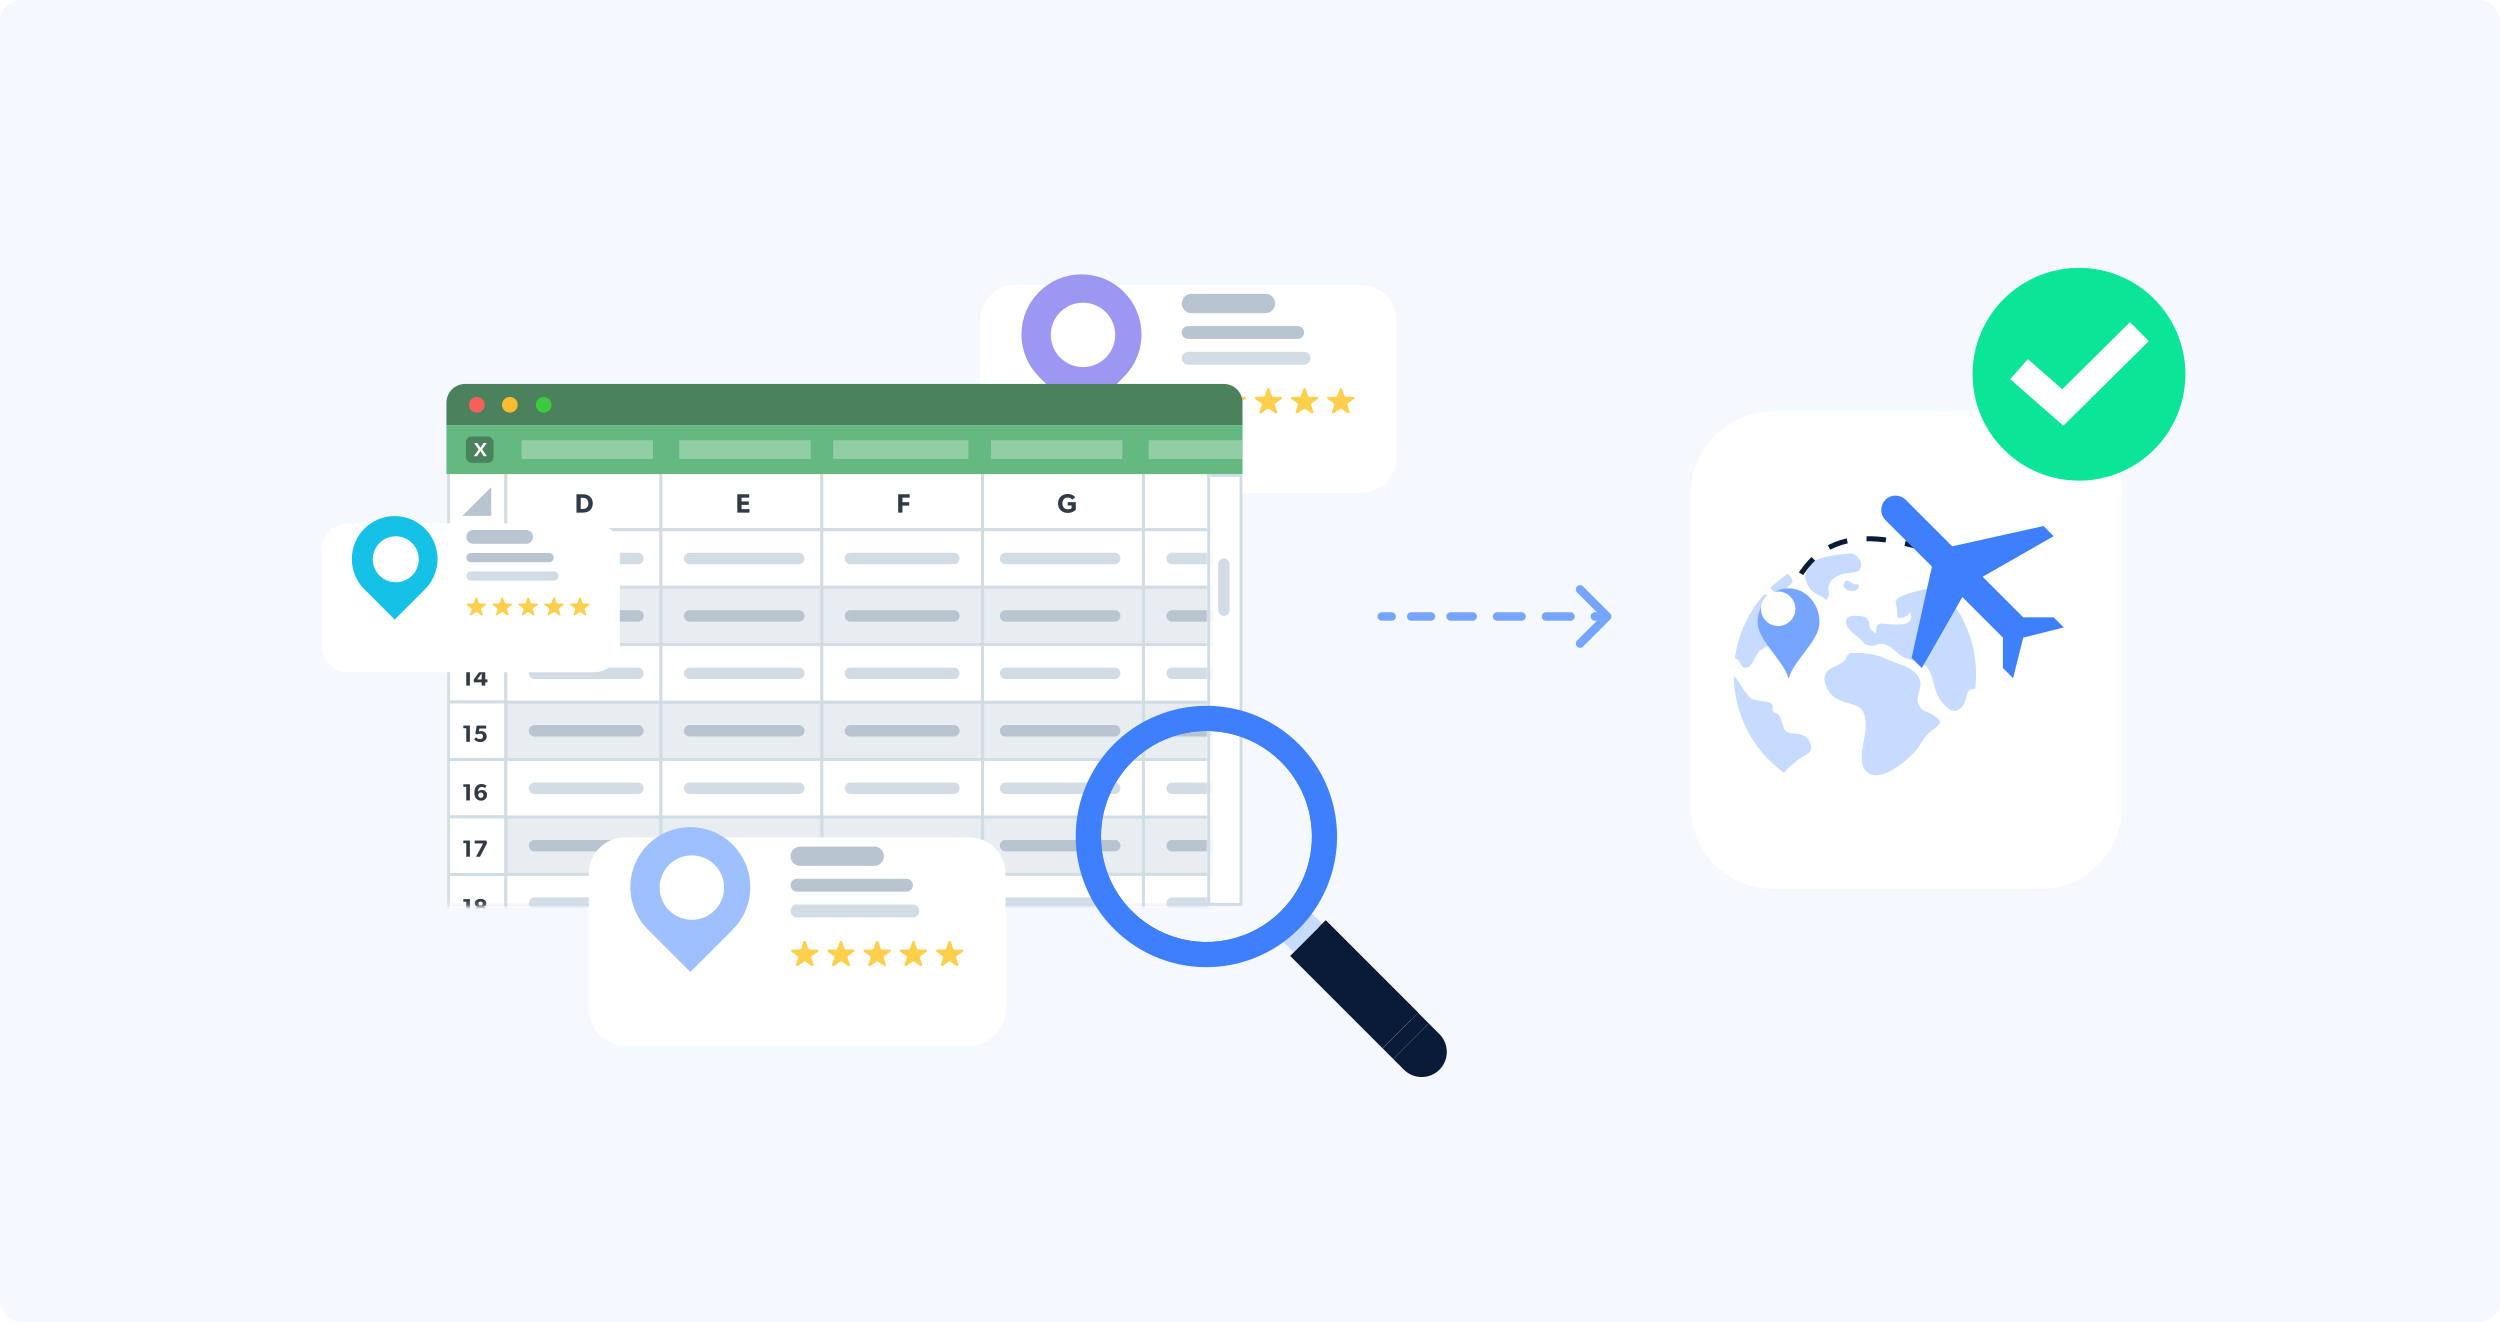 <svg width="588" height="311" viewBox="0 0 588 311" fill="none" xmlns="http://www.w3.org/2000/svg">
<rect width="588" height="311" rx="5" fill="#F5F8FF"/>
<path d="M325 144.5C324.724 144.5 324.5 144.724 324.5 145C324.5 145.276 324.724 145.5 325 145.5L325 144.5ZM378.354 145.354C378.549 145.158 378.549 144.842 378.354 144.646L375.172 141.464C374.976 141.269 374.66 141.269 374.464 141.464C374.269 141.66 374.269 141.976 374.464 142.172L377.293 145L374.464 147.828C374.269 148.024 374.269 148.34 374.464 148.536C374.66 148.731 374.976 148.731 375.172 148.536L378.354 145.354ZM375.125 144.5C374.849 144.5 374.625 144.724 374.625 145C374.625 145.276 374.849 145.5 375.125 145.5L375.125 144.5ZM369.375 145.5C369.651 145.5 369.875 145.276 369.875 145C369.875 144.724 369.651 144.5 369.375 144.5L369.375 145.5ZM363.625 144.5C363.349 144.5 363.125 144.724 363.125 145C363.125 145.276 363.349 145.5 363.625 145.5L363.625 144.5ZM357.875 145.5C358.151 145.5 358.375 145.276 358.375 145C358.375 144.724 358.151 144.5 357.875 144.5L357.875 145.5ZM352.125 144.5C351.849 144.5 351.625 144.724 351.625 145C351.625 145.276 351.849 145.5 352.125 145.5L352.125 144.5ZM346.375 145.5C346.651 145.5 346.875 145.276 346.875 145C346.875 144.724 346.651 144.5 346.375 144.5L346.375 145.5ZM341.187 144.5C340.911 144.5 340.687 144.724 340.687 145C340.687 145.276 340.911 145.5 341.187 145.5L341.187 144.5ZM336.562 145.5C336.839 145.5 337.062 145.276 337.062 145C337.062 144.724 336.839 144.5 336.562 144.5L336.562 145.5ZM331.937 144.5C331.661 144.5 331.437 144.724 331.437 145C331.437 145.276 331.661 145.5 331.937 145.5L331.937 144.5ZM327.312 145.5C327.589 145.5 327.812 145.276 327.812 145C327.812 144.724 327.589 144.5 327.312 144.5L327.312 145.5ZM378 144.5L375.125 144.5L375.125 145.5L378 145.5L378 144.5ZM369.375 144.5L363.625 144.5L363.625 145.5L369.375 145.5L369.375 144.5ZM357.875 144.5L352.125 144.5L352.125 145.5L357.875 145.5L357.875 144.5ZM346.375 144.5L343.5 144.5L343.5 145.5L346.375 145.5L346.375 144.5ZM343.5 144.5L341.187 144.5L341.187 145.5L343.5 145.5L343.5 144.5ZM336.562 144.5L331.937 144.5L331.937 145.5L336.562 145.5L336.562 144.5ZM327.312 144.5L325 144.5L325 145.5L327.312 145.5L327.312 144.5ZM325 144C324.448 144 324 144.448 324 145C324 145.552 324.448 146 325 146L325 144ZM378.707 145.707C379.098 145.317 379.098 144.683 378.707 144.293L372.343 137.929C371.953 137.538 371.319 137.538 370.929 137.929C370.538 138.319 370.538 138.953 370.929 139.343L376.586 145L370.929 150.657C370.538 151.047 370.538 151.681 370.929 152.071C371.319 152.462 371.953 152.462 372.343 152.071L378.707 145.707ZM375.125 144C374.573 144 374.125 144.448 374.125 145C374.125 145.552 374.573 146 375.125 146L375.125 144ZM369.375 146C369.927 146 370.375 145.552 370.375 145C370.375 144.448 369.927 144 369.375 144L369.375 146ZM363.625 144C363.073 144 362.625 144.448 362.625 145C362.625 145.552 363.073 146 363.625 146L363.625 144ZM357.875 146C358.427 146 358.875 145.552 358.875 145C358.875 144.448 358.427 144 357.875 144L357.875 146ZM352.125 144C351.573 144 351.125 144.448 351.125 145C351.125 145.552 351.573 146 352.125 146L352.125 144ZM346.375 146C346.927 146 347.375 145.552 347.375 145C347.375 144.448 346.927 144 346.375 144L346.375 146ZM341.187 144C340.635 144 340.187 144.448 340.187 145C340.187 145.552 340.635 146 341.187 146L341.187 144ZM336.562 146C337.115 146 337.562 145.552 337.562 145C337.562 144.448 337.115 144 336.562 144L336.562 146ZM331.937 144C331.385 144 330.937 144.448 330.937 145C330.937 145.552 331.385 146 331.937 146L331.937 144ZM327.312 146C327.865 146 328.312 145.552 328.312 145C328.312 144.448 327.865 144 327.312 144L327.312 146ZM378 144L375.125 144L375.125 146L378 146L378 144ZM369.375 144L363.625 144L363.625 146L369.375 146L369.375 144ZM357.875 144L352.125 144L352.125 146L357.875 146L357.875 144ZM346.375 144L343.5 144L343.5 146L346.375 146L346.375 144ZM343.5 144L341.187 144L341.187 146L343.5 146L343.5 144ZM336.562 144L331.937 144L331.937 146L336.562 146L336.562 144ZM327.312 144L325 144L325 146L327.312 146L327.312 144Z" fill="#76A5FF"/>
<g filter="url(#filter0_dd_9795_10886)">
<path d="M392 110.378C392 99.719 400.641 91.079 411.299 91.079H474.058C484.717 91.079 493.358 99.719 493.358 110.378V184.095C493.358 194.754 484.717 203.394 474.058 203.394H411.299C400.641 203.394 392 194.754 392 184.095V110.378Z" fill="white"/>
</g>
<g filter="url(#filter1_dd_9795_10886)">
<path d="M464.77 152.382C464.771 158.018 463.1 163.528 459.969 168.214C456.838 172.901 452.388 176.553 447.181 178.71C441.974 180.867 436.244 181.431 430.717 180.332C425.189 179.232 420.111 176.518 416.126 172.533C412.141 168.547 409.427 163.469 408.328 157.942C407.229 152.414 407.794 146.684 409.952 141.477C412.109 136.271 415.762 131.821 420.449 128.69C425.135 125.56 430.645 123.889 436.281 123.89C443.837 123.891 451.084 126.893 456.426 132.236C461.769 137.58 464.77 144.826 464.77 152.382Z" fill="white"/>
<path d="M434.351 148.013C433.989 150.355 430.213 150.168 429.316 152.325C428.598 154.305 430.037 156.642 431.475 157.719C435.428 160.235 438.842 158.26 438.842 164.552C438.842 167.786 435.98 174.257 440.104 175.873C443.52 177.132 449.271 171.921 450.889 169.943C452.146 168.145 452.505 167.065 454.303 165.629C456.46 163.831 457.181 163.651 454.844 162.033C453.046 160.776 451.787 161.315 451.069 158.799C450.707 157.539 451.966 155.562 451.61 154.115C451.069 150.699 446.754 150.157 443.697 148.719C440.463 147.282 438.493 147.282 435.069 147.282L434.351 148.013Z" fill="#C6DBFF"/>
<path d="M455.454 131.303C453.484 132.323 450.411 132.781 448.733 133.341C444.049 135.139 446.573 134.959 446.216 138.914C447.473 139.271 448.558 138.735 449.271 137.652C450.531 141.251 446.034 140.543 444.418 140.543C443.518 140.543 442.8 140.184 441.9 140.543C440.463 141.264 442.261 143.78 440.284 141.982C439.384 141.443 440.104 139.825 438.845 138.927C438.306 138.568 435.428 138.386 434.89 138.748C432.733 140.184 435.608 142.521 437.232 143.78C438.488 144.857 437.95 145.216 439.927 145.578C441.002 145.758 442.082 144.857 443.164 145.216C445.319 145.758 446.219 147.915 448.556 148.635C451.418 149.533 452.867 149.354 454.129 152.231C454.847 154.027 455.027 156.004 456.107 157.982C457.902 160.678 460.239 162.476 462.037 159.059C462.817 157.324 462.372 155.448 464.571 155.752C464.703 154.638 464.771 153.517 464.774 152.395C464.781 148.424 463.955 144.494 462.35 140.861C460.744 137.228 458.395 133.972 455.454 131.303Z" fill="#C6DBFF"/>
<path d="M419.922 165.614C419.381 165.075 419.025 162.752 418.486 162.02C418.304 161.482 417.406 161.482 417.047 161.12C416.685 160.581 417.227 159.502 416.506 159.143C415.431 158.424 414.349 158.783 413.271 158.424C411.474 157.886 412.374 158.604 410.93 156.985C409.863 155.895 409.082 153.782 407.781 152.708C407.829 157.157 408.921 161.533 410.967 165.484C413.014 169.435 415.959 172.851 419.566 175.457C420.492 174.421 421.512 173.474 422.613 172.626C424.231 171.19 426.929 171.008 425.67 168.312C424.595 165.434 421.361 166.873 419.922 165.614Z" fill="#C6DBFF"/>
<path d="M419.956 136.531C418.216 135.23 416.74 133.869 414.971 133.465C411.202 137.698 408.788 142.963 408.039 148.581C409.668 148.581 409.051 151.604 411.325 150.555C411.867 150.373 413.123 147.678 413.667 146.957C414.744 145.882 421.577 143.363 418.52 141.753C418.879 141.214 419.241 141.035 419.959 140.855C420.318 141.935 420.857 142.653 421.936 142.83C422.652 139.588 422.652 138.331 419.956 136.531Z" fill="#C6DBFF"/>
<path d="M418.519 133.33C418.881 133.33 421.579 130.814 421.579 130.637C421.585 130.239 421.477 129.847 421.267 129.509C421.057 129.17 420.754 128.899 420.395 128.727C418.948 129.7 417.594 130.806 416.352 132.029C417.036 132.636 417.517 133.33 418.519 133.33Z" fill="#C6DBFF"/>
<path d="M435.684 123.903C432.04 123.973 428.442 124.743 425.089 126.172C425.349 126.331 425.591 126.487 425.846 126.615C424.631 128.639 423.957 129.042 425.305 131.47C426.252 133.489 427.73 133.219 429.486 134.837C430.834 133.354 429.746 132.813 430.158 131.47C430.418 130.117 431.643 129.446 432.856 128.904C434.742 128.098 438.112 129.042 437.709 126.211C437.578 125.23 436.806 124.458 435.684 123.903Z" fill="#C6DBFF"/>
<path d="M433.974 130.317C435.458 130.057 435.593 131.53 437.076 131.127C438.021 133.554 432.088 133.016 433.974 130.45V130.317Z" fill="#C6DBFF"/>
</g>
<path d="M419.899 143.276C426.645 120.754 444.349 125.228 464.21 133.237" stroke="#091B36" stroke-width="1.19" stroke-linejoin="round" stroke-dasharray="4.57 4.57"/>
<path d="M443.449 117.552C442.816 118.185 442.461 119.043 442.461 119.938C442.461 120.833 442.816 121.691 443.449 122.323L454.39 133.264L449.618 154.735L452.004 157.121L461.547 140.421L471.089 149.964L471.089 157.121L473.475 159.507L475.861 149.964L485.403 147.578L483.018 145.193L475.861 145.193L466.318 135.65L483.018 126.107L480.632 123.721L459.161 128.493L448.22 117.552C447.587 116.92 446.729 116.564 445.835 116.564C444.94 116.564 444.082 116.92 443.449 117.552Z" fill="#3D7FFC"/>
<g filter="url(#filter2_dd_9795_10886)">
<path d="M425.461 143.875C425.461 148.287 419.159 152.988 418.192 157.183C417.221 152.988 410.922 148.287 410.922 143.875C410.922 139.464 414.177 135.888 418.192 135.888C422.207 135.888 425.461 139.464 425.461 143.875Z" fill="#76A5FF"/>
</g>
<circle cx="418.225" cy="143.184" r="4.054" fill="white"/>
<circle cx="488.977" cy="88.024" r="25.024" fill="#0BE597"/>
<path d="M477.242 88.893L485.168 95.844L500.959 80.204" stroke="white" stroke-width="6.282" stroke-linecap="square"/>
<g filter="url(#filter3_dd_9795_10886)">
<path d="M228 65.492C228 60.802 231.802 57 236.492 57H317.508C322.198 57 326 60.802 326 65.492V97.508C326 102.198 322.198 106 317.508 106H236.492C231.802 106 228 102.198 228 97.508V65.492Z" fill="white"/>
</g>
<path d="M284.194 93.335H282.497V93.332C282.403 93.331 282.312 93.302 282.236 93.251C282.159 93.2 282.102 93.128 282.071 93.045C282.066 93.032 282.062 93.019 282.058 93.006L281.56 91.518L281.548 91.481C281.526 91.425 281.486 91.377 281.433 91.343C281.38 91.31 281.317 91.293 281.253 91.295C281.189 91.297 281.128 91.319 281.078 91.356C281.028 91.394 280.992 91.445 280.975 91.502L280.471 93.001C280.471 93.001 280.471 93.002 280.471 93.003C280.467 93.019 280.462 93.034 280.456 93.049C280.425 93.131 280.367 93.203 280.291 93.253C280.215 93.304 280.123 93.331 280.03 93.332V93.335H278.331C278.257 93.347 278.19 93.383 278.143 93.437C278.095 93.491 278.069 93.559 278.07 93.629C278.07 93.674 278.081 93.719 278.101 93.759C278.122 93.8 278.152 93.836 278.19 93.865L278.204 93.875L279.523 94.81C279.585 94.852 279.636 94.907 279.671 94.971C279.706 95.035 279.725 95.106 279.724 95.178C279.724 95.212 279.72 95.245 279.712 95.277C279.706 95.302 279.698 95.327 279.687 95.351L279.187 96.847V96.852L279.184 96.863C279.175 96.89 279.171 96.919 279.171 96.947C279.17 96.986 279.177 97.024 279.192 97.059C279.206 97.095 279.228 97.128 279.257 97.155C279.285 97.183 279.319 97.205 279.356 97.221C279.394 97.236 279.434 97.244 279.475 97.245C279.529 97.245 279.581 97.232 279.627 97.206L279.68 97.17L280.989 96.245L281.018 96.224C281.09 96.177 281.176 96.152 281.265 96.151C281.353 96.15 281.44 96.174 281.513 96.22C281.529 96.229 281.545 96.24 281.559 96.252L282.861 97.173L282.897 97.2C282.945 97.227 283.001 97.242 283.057 97.242C283.098 97.241 283.139 97.232 283.176 97.217C283.213 97.201 283.247 97.179 283.275 97.152C283.304 97.124 283.326 97.091 283.34 97.056C283.355 97.02 283.362 96.982 283.361 96.944C283.361 96.914 283.356 96.884 283.347 96.856C283.347 96.851 283.344 96.846 283.343 96.841L282.84 95.34C282.832 95.321 282.826 95.301 282.821 95.28C282.8 95.198 282.803 95.112 282.832 95.032C282.86 94.952 282.911 94.881 282.981 94.826C282.992 94.818 283.003 94.81 283.015 94.802L284.32 93.879L284.359 93.851C284.393 93.822 284.42 93.788 284.438 93.749C284.457 93.71 284.466 93.668 284.466 93.626C284.466 93.555 284.438 93.486 284.389 93.433C284.339 93.379 284.27 93.345 284.194 93.335Z" fill="#FECE4D"/>
<path d="M292.718 93.335H291.021V93.332C290.927 93.331 290.836 93.302 290.76 93.251C290.683 93.2 290.626 93.128 290.595 93.045C290.59 93.032 290.586 93.019 290.582 93.006L290.084 91.518L290.071 91.481C290.05 91.425 290.01 91.377 289.957 91.343C289.904 91.31 289.841 91.293 289.777 91.295C289.713 91.297 289.651 91.319 289.601 91.356C289.551 91.394 289.515 91.445 289.499 91.502L288.995 93.001C288.995 93.001 288.995 93.002 288.995 93.003C288.991 93.019 288.986 93.034 288.979 93.049C288.948 93.131 288.891 93.203 288.814 93.253C288.738 93.304 288.647 93.332 288.553 93.332V93.335H286.855C286.781 93.347 286.714 93.383 286.666 93.437C286.618 93.491 286.593 93.559 286.594 93.629C286.593 93.674 286.604 93.719 286.625 93.759C286.646 93.8 286.676 93.836 286.714 93.865L286.727 93.875L288.046 94.81C288.124 94.862 288.183 94.935 288.216 95.018C288.25 95.102 288.257 95.192 288.235 95.279C288.23 95.304 288.221 95.329 288.211 95.353L287.711 96.848V96.854L287.707 96.865C287.699 96.892 287.695 96.921 287.695 96.95C287.694 96.988 287.7 97.026 287.715 97.061C287.73 97.097 287.752 97.13 287.78 97.157C287.808 97.185 287.842 97.207 287.88 97.222C287.917 97.238 287.958 97.246 287.999 97.247C288.052 97.247 288.104 97.234 288.15 97.209L288.203 97.172L289.513 96.247L289.541 96.226C289.614 96.179 289.7 96.154 289.788 96.153C289.877 96.152 289.963 96.176 290.037 96.222C290.053 96.231 290.068 96.242 290.082 96.254L291.384 97.175L291.421 97.201C291.469 97.229 291.524 97.244 291.581 97.244C291.622 97.243 291.662 97.234 291.699 97.219C291.737 97.203 291.771 97.181 291.799 97.153C291.827 97.126 291.849 97.093 291.864 97.058C291.878 97.022 291.885 96.984 291.884 96.946C291.884 96.916 291.88 96.886 291.87 96.858C291.87 96.853 291.867 96.848 291.866 96.843L291.363 95.342C291.355 95.323 291.348 95.303 291.344 95.282C291.335 95.247 291.33 95.211 291.33 95.175C291.329 95.109 291.344 95.044 291.374 94.984C291.404 94.924 291.448 94.871 291.502 94.828C291.513 94.819 291.525 94.811 291.537 94.803L292.841 93.881L292.88 93.852C292.914 93.824 292.941 93.789 292.96 93.75C292.978 93.711 292.987 93.669 292.987 93.627C292.988 93.556 292.961 93.488 292.911 93.434C292.862 93.38 292.793 93.345 292.718 93.335Z" fill="#FECE4D"/>
<path d="M301.242 93.335H299.545V93.332C299.451 93.331 299.359 93.302 299.283 93.251C299.207 93.2 299.149 93.128 299.119 93.045C299.114 93.032 299.109 93.019 299.105 93.006L298.607 91.518L298.595 91.481C298.573 91.425 298.533 91.377 298.48 91.343C298.427 91.31 298.364 91.293 298.3 91.295C298.236 91.297 298.174 91.319 298.124 91.356C298.074 91.394 298.039 91.445 298.022 91.502L297.518 93.001C297.518 93.001 297.518 93.001 297.518 93.003C297.514 93.019 297.509 93.034 297.503 93.049C297.472 93.131 297.414 93.203 297.338 93.253C297.261 93.304 297.17 93.331 297.077 93.332V93.335H295.378C295.304 93.347 295.237 93.383 295.189 93.437C295.142 93.491 295.116 93.559 295.117 93.629C295.117 93.674 295.127 93.719 295.148 93.76C295.169 93.8 295.199 93.836 295.237 93.865L295.251 93.875L296.57 94.81C296.647 94.862 296.706 94.935 296.74 95.018C296.773 95.102 296.78 95.192 296.759 95.279C296.753 95.304 296.745 95.329 296.734 95.353L296.234 96.848V96.854L296.23 96.865C296.222 96.892 296.218 96.921 296.218 96.95C296.217 96.988 296.224 97.026 296.239 97.061C296.253 97.097 296.275 97.13 296.304 97.157C296.332 97.185 296.366 97.207 296.403 97.222C296.441 97.238 296.481 97.246 296.522 97.247C296.576 97.247 296.628 97.234 296.674 97.209L296.727 97.172L298.036 96.247L298.065 96.226C298.137 96.179 298.223 96.154 298.312 96.153C298.4 96.152 298.487 96.176 298.56 96.222C298.576 96.231 298.592 96.242 298.606 96.254L299.908 97.175L299.944 97.201C299.992 97.229 300.048 97.244 300.104 97.244C300.145 97.243 300.185 97.234 300.223 97.219C300.26 97.203 300.294 97.181 300.322 97.153C300.351 97.126 300.373 97.093 300.387 97.058C300.402 97.022 300.409 96.984 300.408 96.946C300.408 96.916 300.403 96.886 300.394 96.858C300.394 96.853 300.391 96.848 300.39 96.843L299.887 95.342C299.879 95.323 299.872 95.303 299.868 95.282C299.859 95.247 299.854 95.211 299.854 95.175C299.853 95.109 299.868 95.044 299.898 94.984C299.928 94.924 299.972 94.871 300.026 94.828C300.037 94.819 300.049 94.811 300.06 94.803L301.365 93.881L301.405 93.852C301.439 93.824 301.466 93.789 301.484 93.75C301.503 93.711 301.512 93.669 301.511 93.627C301.512 93.556 301.485 93.487 301.435 93.434C301.386 93.38 301.317 93.345 301.242 93.335Z" fill="#FECE4D"/>
<path d="M309.757 93.335H308.061V93.332C307.966 93.331 307.875 93.302 307.799 93.251C307.722 93.2 307.665 93.128 307.634 93.045C307.629 93.032 307.625 93.019 307.621 93.006L307.123 91.518L307.11 91.481C307.089 91.425 307.049 91.377 306.996 91.343C306.943 91.31 306.88 91.293 306.816 91.295C306.752 91.297 306.69 91.319 306.64 91.356C306.59 91.394 306.554 91.445 306.538 91.502L306.034 93.001C306.034 93.001 306.034 93.002 306.034 93.003C306.03 93.019 306.025 93.034 306.018 93.049C305.987 93.131 305.93 93.203 305.853 93.253C305.777 93.304 305.686 93.332 305.592 93.332V93.335H303.894C303.82 93.347 303.753 93.383 303.705 93.437C303.657 93.491 303.632 93.559 303.633 93.629C303.632 93.674 303.643 93.719 303.664 93.76C303.684 93.8 303.715 93.836 303.753 93.865L303.767 93.875L305.085 94.81C305.163 94.862 305.222 94.935 305.256 95.018C305.289 95.102 305.296 95.192 305.274 95.279C305.269 95.304 305.26 95.329 305.25 95.353L304.75 96.848V96.854L304.745 96.865C304.737 96.892 304.733 96.921 304.733 96.95C304.732 96.988 304.739 97.026 304.754 97.061C304.768 97.097 304.79 97.13 304.819 97.157C304.847 97.185 304.881 97.207 304.918 97.222C304.956 97.238 304.996 97.246 305.037 97.247C305.091 97.247 305.143 97.234 305.189 97.209L305.242 97.172L306.551 96.247L306.58 96.226C306.652 96.179 306.738 96.154 306.827 96.153C306.915 96.152 307.002 96.176 307.075 96.222C307.092 96.231 307.107 96.242 307.122 96.254L308.423 97.175L308.46 97.201C308.508 97.229 308.563 97.244 308.62 97.244C308.661 97.243 308.701 97.234 308.739 97.219C308.776 97.203 308.81 97.181 308.838 97.153C308.866 97.126 308.888 97.093 308.903 97.058C308.918 97.022 308.924 96.984 308.923 96.946C308.924 96.916 308.919 96.886 308.91 96.858C308.91 96.853 308.906 96.848 308.905 96.843L308.402 95.342C308.394 95.323 308.388 95.303 308.383 95.282C308.374 95.247 308.369 95.211 308.369 95.175C308.368 95.109 308.384 95.044 308.413 94.984C308.443 94.924 308.487 94.871 308.541 94.828C308.552 94.819 308.564 94.811 308.576 94.803L309.88 93.881L309.919 93.852C309.953 93.824 309.98 93.789 309.999 93.75C310.017 93.711 310.026 93.669 310.026 93.627C310.027 93.556 310 93.488 309.95 93.434C309.901 93.38 309.833 93.345 309.757 93.335Z" fill="#FECE4D"/>
<path d="M318.281 93.335H316.584V93.332C316.49 93.331 316.399 93.302 316.323 93.251C316.246 93.2 316.189 93.128 316.158 93.045C316.153 93.032 316.149 93.019 316.145 93.006L315.647 91.518L315.634 91.481C315.613 91.425 315.573 91.377 315.52 91.343C315.467 91.31 315.404 91.293 315.34 91.295C315.276 91.297 315.214 91.319 315.164 91.356C315.114 91.394 315.078 91.445 315.062 91.502L314.558 93.001C314.558 93.001 314.558 93.001 314.558 93.003C314.554 93.019 314.549 93.034 314.542 93.049C314.511 93.131 314.454 93.203 314.377 93.253C314.301 93.304 314.21 93.332 314.116 93.332V93.335H312.417C312.343 93.347 312.276 93.383 312.229 93.437C312.181 93.491 312.155 93.559 312.156 93.629C312.156 93.674 312.167 93.719 312.187 93.759C312.208 93.8 312.238 93.836 312.276 93.865L312.29 93.875L313.61 94.809C313.688 94.861 313.747 94.934 313.781 95.017C313.814 95.101 313.821 95.191 313.799 95.278C313.794 95.303 313.785 95.328 313.775 95.352L313.275 96.847V96.853L313.271 96.864C313.263 96.891 313.258 96.92 313.258 96.948C313.257 96.987 313.264 97.025 313.279 97.06C313.293 97.096 313.315 97.129 313.344 97.156C313.372 97.184 313.406 97.206 313.443 97.222C313.481 97.237 313.521 97.245 313.562 97.246C313.616 97.246 313.668 97.233 313.714 97.207L313.767 97.171L315.076 96.246L315.105 96.225C315.177 96.178 315.263 96.153 315.352 96.152C315.44 96.151 315.527 96.175 315.6 96.221C315.616 96.23 315.632 96.241 315.646 96.253L316.948 97.174L316.984 97.201C317.032 97.228 317.088 97.243 317.144 97.243C317.185 97.242 317.226 97.233 317.263 97.218C317.3 97.202 317.334 97.18 317.362 97.153C317.391 97.125 317.413 97.092 317.427 97.057C317.442 97.021 317.449 96.983 317.448 96.945C317.448 96.915 317.443 96.885 317.434 96.857C317.434 96.852 317.431 96.847 317.429 96.842L316.927 95.341C316.919 95.322 316.912 95.302 316.907 95.281C316.898 95.246 316.893 95.21 316.893 95.174C316.893 95.108 316.908 95.043 316.938 94.983C316.968 94.923 317.011 94.87 317.065 94.827C317.077 94.818 317.088 94.81 317.1 94.802L318.404 93.88L318.444 93.851C318.478 93.823 318.505 93.788 318.523 93.749C318.542 93.71 318.551 93.668 318.55 93.626C318.551 93.555 318.524 93.487 318.474 93.433C318.425 93.38 318.356 93.345 318.281 93.335Z" fill="#FECE4D"/>
<path d="M277.945 71.387C277.945 70.133 278.962 69.116 280.217 69.116H297.633C298.888 69.116 299.905 70.133 299.905 71.387C299.905 72.642 298.888 73.659 297.633 73.659H280.217C278.962 73.659 277.945 72.642 277.945 71.387Z" fill="#B8C4D0"/>
<path d="M277.945 78.202C277.945 77.366 278.623 76.688 279.46 76.688H305.206C306.042 76.688 306.72 77.366 306.72 78.202C306.72 79.039 306.042 79.717 305.206 79.717H279.46C278.623 79.717 277.945 79.039 277.945 78.202Z" fill="#B8C4D0"/>
<path d="M277.945 84.26C277.945 83.424 278.623 82.746 279.46 82.746H306.72C307.557 82.746 308.235 83.424 308.235 84.26C308.235 85.097 307.557 85.775 306.72 85.775H279.46C278.623 85.775 277.945 85.097 277.945 84.26Z" fill="#D2DCE4"/>
<path fill-rule="evenodd" clip-rule="evenodd" d="M240.25 78.653C240.25 82.552 241.831 86.081 244.386 88.636L244.384 88.637L254.365 98.618L264.346 88.637L264.344 88.635C266.899 86.081 268.48 82.552 268.479 78.653C268.479 70.858 262.16 64.538 254.365 64.538C246.569 64.538 240.25 70.858 240.25 78.653ZM254.724 86.337C258.907 86.337 262.298 82.946 262.298 78.763C262.298 74.579 258.907 71.188 254.724 71.188C250.54 71.188 247.149 74.579 247.149 78.763C247.149 82.946 250.54 86.337 254.724 86.337Z" fill="#9D97F4"/>
<g filter="url(#filter4_dd_9795_10886)">
<path d="M106.234 112.953C106.234 109.416 109.101 106.549 112.638 106.549H291.89V207.417H106.234V112.953Z" fill="white" stroke="#D2DCE4" stroke-width="0.703"/>
<rect x="286.508" y="126.056" width="2.702" height="13.51" rx="1.351" fill="#D2DCE4"/>
<mask id="mask0_9795_10886" style="mask-type:alpha" maskUnits="userSpaceOnUse" x="105" y="105" width="180" height="103">
<rect x="105" y="105.314" width="179.293" height="102.453" fill="#D9D9D9"/>
</mask>
<g mask="url(#mask0_9795_10886)">
<path d="M105.469 119.3L105.469 105.79L118.979 105.79L118.979 119.3L105.469 119.3Z" fill="white" stroke="#D2DCE4" stroke-width="0.697"/>
<path d="M105.469 132.801L105.469 119.291L118.979 119.291L118.979 132.801L105.469 132.801Z" fill="white" stroke="#D2DCE4" stroke-width="0.697"/>
<path d="M105.469 186.846L105.469 173.336L118.979 173.336L118.979 186.846L105.469 186.846Z" fill="white" stroke="#D2DCE4" stroke-width="0.697"/>
<path d="M105.469 159.83L105.469 146.32L118.979 146.32L118.979 159.83L105.469 159.83Z" fill="white" stroke="#D2DCE4" stroke-width="0.697"/>
<path d="M105.469 213.862L105.469 200.352L118.979 200.352L118.979 213.862L105.469 213.862Z" fill="white" stroke="#D2DCE4" stroke-width="0.697"/>
<path d="M105.469 146.316L105.469 132.806L118.979 132.806L118.979 146.316L105.469 146.316Z" fill="white" stroke="#D2DCE4" stroke-width="0.697"/>
<path d="M105.469 200.359L105.469 186.849L118.979 186.849L118.979 200.359L105.469 200.359Z" fill="white" stroke="#D2DCE4" stroke-width="0.697"/>
<path d="M105.469 173.33L105.469 159.82L118.979 159.82L118.979 173.33L105.469 173.33Z" fill="white" stroke="#D2DCE4" stroke-width="0.697"/>
<path d="M110.521 128.918H109.661V125.724H108.971V125.111H110.521V128.918ZM114.526 128.918H111.734L111.629 128.356L112.921 127.191C113.279 126.866 113.494 126.617 113.494 126.292C113.494 125.966 113.257 125.757 112.882 125.757C112.501 125.757 112.17 126.005 111.96 126.27L111.585 125.685C111.635 125.569 112.104 125.056 112.965 125.056C113.825 125.056 114.35 125.514 114.35 126.182C114.35 126.849 113.853 127.246 113.55 127.517L112.761 128.229H114.526V128.918Z" fill="#303B45"/>
<path d="M110.521 182.964H109.661V179.769H108.971V179.156H110.521V182.964ZM114.548 181.667C114.548 182.417 114.013 183.024 113.125 183.024C112.485 183.024 112.098 182.677 111.9 182.39C111.712 182.125 111.574 181.722 111.574 181.11C111.574 180.425 111.767 179.896 112.082 179.57C112.374 179.261 112.744 179.101 113.246 179.101C113.765 179.101 114.151 179.278 114.427 179.471L114.101 180.056C113.919 179.912 113.594 179.774 113.285 179.774C113.036 179.774 112.871 179.857 112.722 180C112.562 180.16 112.418 180.475 112.418 180.894C112.523 180.778 112.788 180.503 113.379 180.503C113.969 180.503 114.548 180.916 114.548 181.667ZM113.704 181.728C113.704 181.396 113.483 181.099 113.097 181.099C112.705 181.099 112.479 181.396 112.479 181.728C112.479 182.064 112.705 182.357 113.097 182.357C113.483 182.357 113.704 182.064 113.704 181.728Z" fill="#303B45"/>
<path d="M110.521 155.948H109.661V152.753H108.971V152.14H110.521V155.948ZM114.648 155.186H114.14V155.948H113.279V155.186H111.425V154.535L113.152 152.129H114.14V154.496H114.648V155.186ZM113.301 154.513V153.04L112.236 154.513H113.301Z" fill="#303B45"/>
<path d="M110.521 209.978H109.661V206.783H108.971V206.171H110.521V209.978ZM114.488 208.902C114.488 209.658 113.825 210.039 113.031 210.039C112.236 210.039 111.574 209.658 111.574 208.902C111.574 208.439 111.839 208.124 112.258 207.992V207.981C111.982 207.881 111.679 207.655 111.679 207.164C111.679 206.474 112.303 206.116 113.031 206.116C113.754 206.116 114.377 206.474 114.377 207.164C114.377 207.661 114.079 207.887 113.803 207.981V207.997C114.217 208.124 114.488 208.439 114.488 208.902ZM113.533 207.23C113.533 206.932 113.323 206.767 113.031 206.767C112.733 206.767 112.529 206.932 112.529 207.23C112.529 207.523 112.733 207.688 113.031 207.688C113.323 207.688 113.533 207.523 113.533 207.23ZM113.621 208.819C113.621 208.477 113.362 208.279 113.031 208.279C112.694 208.279 112.44 208.477 112.44 208.819C112.44 209.162 112.705 209.36 113.031 209.36C113.356 209.36 113.621 209.162 113.621 208.819Z" fill="#303B45"/>
<path d="M110.521 142.156H109.661V138.961H108.971V138.349H110.521V142.156ZM114.449 141.042C114.449 141.803 113.748 142.217 112.965 142.217C112.176 142.217 111.707 141.776 111.574 141.582L111.982 141.053C112.137 141.24 112.545 141.527 112.915 141.527C113.29 141.527 113.583 141.334 113.583 140.992C113.583 140.655 113.318 140.479 112.976 140.479H112.639V139.855H112.976C113.274 139.855 113.483 139.706 113.483 139.408C113.483 139.11 113.235 138.961 112.932 138.961C112.628 138.961 112.33 139.083 112.021 139.331L111.69 138.768C111.955 138.536 112.308 138.294 113.003 138.294C113.693 138.294 114.328 138.669 114.328 139.309C114.328 139.817 114.035 140.037 113.781 140.142V140.159C114.101 140.241 114.449 140.545 114.449 141.042Z" fill="#303B45"/>
<path d="M110.521 196.2H109.661V193.005H108.971V192.393H110.521V196.2ZM114.592 192.922L112.898 196.2H111.96L113.632 193.077H111.635V192.393H114.35L114.592 192.922Z" fill="#303B45"/>
<path d="M110.521 169.172H109.661V165.977H108.971V165.365H110.521V169.172ZM114.477 167.898C114.477 168.786 113.71 169.233 112.954 169.233C112.192 169.233 111.729 168.885 111.552 168.61L111.96 168.085C112.17 168.378 112.567 168.543 112.893 168.543C113.219 168.543 113.61 168.356 113.61 167.898C113.61 167.445 113.235 167.258 112.893 167.258C112.645 167.258 112.369 167.335 112.198 167.456L111.811 167.224L112.104 165.365H114.333V166.049H112.749L112.639 166.733C112.755 166.684 112.898 166.651 113.147 166.651C113.726 166.651 114.477 167.015 114.477 167.898Z" fill="#303B45"/>
<rect x="118.977" y="119.3" width="13.51" height="36.477" transform="rotate(-90 118.977 119.3)" fill="white" stroke="#D2DCE4" stroke-width="0.697"/>
<rect x="155.453" y="119.3" width="13.51" height="37.828" transform="rotate(-90 155.453 119.3)" fill="white" stroke="#D2DCE4" stroke-width="0.697"/>
<rect x="193.289" y="119.3" width="13.51" height="37.828" transform="rotate(-90 193.289 119.3)" fill="white" stroke="#D2DCE4" stroke-width="0.697"/>
<rect x="231.102" y="119.3" width="13.51" height="37.828" transform="rotate(-90 231.102 119.3)" fill="white" stroke="#D2DCE4" stroke-width="0.697"/>
<rect x="268.945" y="119.3" width="13.51" height="36.477" transform="rotate(-90 268.945 119.3)" fill="white" stroke="#D2DCE4" stroke-width="0.697"/>
<rect x="118.977" y="146.316" width="13.51" height="36.477" transform="rotate(-90 118.977 146.316)" fill="#D2DCE4" fill-opacity="0.5" stroke="#D2DCE4" stroke-width="0.697"/>
<rect x="118.977" y="173.33" width="13.51" height="36.477" transform="rotate(-90 118.977 173.33)" fill="#D2DCE4" fill-opacity="0.5" stroke="#D2DCE4" stroke-width="0.697"/>
<rect x="118.977" y="200.359" width="13.51" height="36.477" transform="rotate(-90 118.977 200.359)" fill="#D2DCE4" fill-opacity="0.5" stroke="#D2DCE4" stroke-width="0.697"/>
<rect x="155.453" y="146.316" width="13.51" height="37.828" transform="rotate(-90 155.453 146.316)" fill="#D2DCE4" fill-opacity="0.5" stroke="#D2DCE4" stroke-width="0.697"/>
<rect x="155.453" y="173.33" width="13.51" height="37.828" transform="rotate(-90 155.453 173.33)" fill="#D2DCE4" fill-opacity="0.5" stroke="#D2DCE4" stroke-width="0.697"/>
<rect x="155.453" y="200.359" width="13.51" height="37.828" transform="rotate(-90 155.453 200.359)" fill="#D2DCE4" fill-opacity="0.5" stroke="#D2DCE4" stroke-width="0.697"/>
<rect x="193.289" y="146.316" width="13.51" height="37.828" transform="rotate(-90 193.289 146.316)" fill="#D2DCE4" fill-opacity="0.5" stroke="#D2DCE4" stroke-width="0.697"/>
<path d="M193.289 173.33L193.289 159.82L231.117 159.82L231.117 173.33L193.289 173.33Z" fill="#D2DCE4" fill-opacity="0.5" stroke="#D2DCE4" stroke-width="0.697"/>
<rect x="193.289" y="200.359" width="13.51" height="37.828" transform="rotate(-90 193.289 200.359)" fill="#D2DCE4" fill-opacity="0.5" stroke="#D2DCE4" stroke-width="0.697"/>
<rect x="231.102" y="146.316" width="13.51" height="37.828" transform="rotate(-90 231.102 146.316)" fill="#D2DCE4" fill-opacity="0.5" stroke="#D2DCE4" stroke-width="0.697"/>
<rect x="231.102" y="173.333" width="13.51" height="37.828" transform="rotate(-90 231.102 173.333)" fill="#D2DCE4" fill-opacity="0.5" stroke="#D2DCE4" stroke-width="0.697"/>
<rect x="231.102" y="200.359" width="13.51" height="37.828" transform="rotate(-90 231.102 200.359)" fill="#D2DCE4" fill-opacity="0.5" stroke="#D2DCE4" stroke-width="0.697"/>
<rect x="268.945" y="146.316" width="13.51" height="36.477" transform="rotate(-90 268.945 146.316)" fill="#D2DCE4" fill-opacity="0.5" stroke="#D2DCE4" stroke-width="0.697"/>
<rect x="268.945" y="173.333" width="13.51" height="36.477" transform="rotate(-90 268.945 173.333)" fill="#D2DCE4" fill-opacity="0.5" stroke="#D2DCE4" stroke-width="0.697"/>
<rect x="268.945" y="200.359" width="13.51" height="36.477" transform="rotate(-90 268.945 200.359)" fill="#D2DCE4" fill-opacity="0.5" stroke="#D2DCE4" stroke-width="0.697"/>
<rect x="118.977" y="132.801" width="13.51" height="36.477" transform="rotate(-90 118.977 132.801)" fill="white" stroke="#D2DCE4" stroke-width="0.697"/>
<rect x="118.977" y="159.83" width="13.51" height="36.477" transform="rotate(-90 118.977 159.83)" fill="white" stroke="#D2DCE4" stroke-width="0.697"/>
<rect x="118.977" y="186.846" width="13.51" height="36.477" transform="rotate(-90 118.977 186.846)" fill="white" stroke="#D2DCE4" stroke-width="0.697"/>
<rect x="118.977" y="213.862" width="13.51" height="36.477" transform="rotate(-90 118.977 213.862)" fill="white" stroke="#D2DCE4" stroke-width="0.697"/>
<rect x="155.453" y="132.801" width="13.51" height="37.828" transform="rotate(-90 155.453 132.801)" fill="white" stroke="#D2DCE4" stroke-width="0.697"/>
<rect x="155.453" y="159.83" width="13.51" height="37.828" transform="rotate(-90 155.453 159.83)" fill="white" stroke="#D2DCE4" stroke-width="0.697"/>
<rect x="155.453" y="186.846" width="13.51" height="37.828" transform="rotate(-90 155.453 186.846)" fill="white" stroke="#D2DCE4" stroke-width="0.697"/>
<rect x="155.453" y="213.862" width="13.51" height="37.828" transform="rotate(-90 155.453 213.862)" fill="white" stroke="#D2DCE4" stroke-width="0.697"/>
<rect x="193.289" y="132.801" width="13.51" height="37.828" transform="rotate(-90 193.289 132.801)" fill="white" stroke="#D2DCE4" stroke-width="0.697"/>
<rect x="193.289" y="159.83" width="13.51" height="37.828" transform="rotate(-90 193.289 159.83)" fill="white" stroke="#D2DCE4" stroke-width="0.697"/>
<rect x="193.289" y="186.846" width="13.51" height="37.828" transform="rotate(-90 193.289 186.846)" fill="white" stroke="#D2DCE4" stroke-width="0.697"/>
<rect x="193.289" y="213.862" width="13.51" height="37.828" transform="rotate(-90 193.289 213.862)" fill="white" stroke="#D2DCE4" stroke-width="0.697"/>
<rect x="231.102" y="132.802" width="13.51" height="37.828" transform="rotate(-90 231.102 132.802)" fill="white" stroke="#D2DCE4" stroke-width="0.697"/>
<rect x="231.102" y="159.83" width="13.51" height="37.828" transform="rotate(-90 231.102 159.83)" fill="white" stroke="#D2DCE4" stroke-width="0.697"/>
<rect x="231.102" y="186.846" width="13.51" height="37.828" transform="rotate(-90 231.102 186.846)" fill="white" stroke="#D2DCE4" stroke-width="0.697"/>
<rect x="231.102" y="213.862" width="13.51" height="37.828" transform="rotate(-90 231.102 213.862)" fill="white" stroke="#D2DCE4" stroke-width="0.697"/>
<rect x="268.945" y="132.802" width="13.51" height="36.477" transform="rotate(-90 268.945 132.802)" fill="white" stroke="#D2DCE4" stroke-width="0.697"/>
<rect x="268.945" y="159.83" width="13.51" height="36.477" transform="rotate(-90 268.945 159.83)" fill="white" stroke="#D2DCE4" stroke-width="0.697"/>
<rect x="268.945" y="186.846" width="13.51" height="36.477" transform="rotate(-90 268.945 186.846)" fill="white" stroke="#D2DCE4" stroke-width="0.697"/>
<rect x="268.945" y="213.862" width="13.51" height="36.477" transform="rotate(-90 268.945 213.862)" fill="white" stroke="#D2DCE4" stroke-width="0.697"/>
<path d="M125.727 139.568H150.045" stroke="#B8C4D0" stroke-width="2.702" stroke-linecap="round"/>
<path d="M125.727 166.584H150.045" stroke="#B8C4D0" stroke-width="2.702" stroke-linecap="round"/>
<path d="M125.727 193.6H150.045" stroke="#B8C4D0" stroke-width="2.702" stroke-linecap="round"/>
<path d="M162.203 139.568H187.872" stroke="#B8C4D0" stroke-width="2.702" stroke-linecap="round"/>
<path d="M162.203 166.584H187.872" stroke="#B8C4D0" stroke-width="2.702" stroke-linecap="round"/>
<path d="M162.203 193.6H187.872" stroke="#B8C4D0" stroke-width="2.702" stroke-linecap="round"/>
<path d="M200.031 139.568H224.349" stroke="#B8C4D0" stroke-width="2.702" stroke-linecap="round"/>
<path d="M200.031 166.584H224.349" stroke="#B8C4D0" stroke-width="2.698" stroke-linecap="round"/>
<path d="M200.031 193.6H224.349" stroke="#B8C4D0" stroke-width="2.702" stroke-linecap="round"/>
<path d="M236.508 139.568H262.177" stroke="#B8C4D0" stroke-width="2.702" stroke-linecap="round"/>
<path d="M236.508 166.584H262.177" stroke="#B8C4D0" stroke-width="2.702" stroke-linecap="round"/>
<path d="M236.508 193.6H262.177" stroke="#B8C4D0" stroke-width="2.702" stroke-linecap="round"/>
<path d="M275.695 139.568H298.662" stroke="#B8C4D0" stroke-width="2.702" stroke-linecap="round"/>
<path d="M275.695 166.584H298.662" stroke="#B8C4D0" stroke-width="2.702" stroke-linecap="round"/>
<path d="M275.695 193.6H298.662" stroke="#B8C4D0" stroke-width="2.702" stroke-linecap="round"/>
<path d="M125.727 126.055H150.045" stroke="#D2DCE4" stroke-width="2.702" stroke-linecap="round"/>
<path d="M125.727 153.07H150.045" stroke="#D2DCE4" stroke-width="2.702" stroke-linecap="round"/>
<path d="M125.727 180.098H150.045" stroke="#D2DCE4" stroke-width="2.702" stroke-linecap="round"/>
<path d="M125.727 207.114H150.045" stroke="#D2DCE4" stroke-width="2.702" stroke-linecap="round"/>
<path d="M162.203 126.055H187.872" stroke="#D2DCE4" stroke-width="2.702" stroke-linecap="round"/>
<path d="M162.203 153.07H187.872" stroke="#D2DCE4" stroke-width="2.702" stroke-linecap="round"/>
<path d="M162.203 180.098H187.872" stroke="#D2DCE4" stroke-width="2.702" stroke-linecap="round"/>
<path d="M162.203 207.114H187.872" stroke="#D2DCE4" stroke-width="2.702" stroke-linecap="round"/>
<path d="M200.031 126.055H224.349" stroke="#D2DCE4" stroke-width="2.702" stroke-linecap="round"/>
<path d="M200.031 153.07H224.349" stroke="#D2DCE4" stroke-width="2.702" stroke-linecap="round"/>
<path d="M200.031 180.098H224.349" stroke="#D2DCE4" stroke-width="2.702" stroke-linecap="round"/>
<path d="M200.031 207.114H224.349" stroke="#D2DCE4" stroke-width="2.702" stroke-linecap="round"/>
<path d="M236.508 126.055H262.177" stroke="#D2DCE4" stroke-width="2.702" stroke-linecap="round"/>
<path d="M236.508 153.07H262.177" stroke="#D2DCE4" stroke-width="2.702" stroke-linecap="round"/>
<path d="M236.508 180.098H262.177" stroke="#D2DCE4" stroke-width="2.702" stroke-linecap="round"/>
<path d="M236.508 207.114H262.177" stroke="#D2DCE4" stroke-width="2.702" stroke-linecap="round"/>
<path d="M275.695 126.055H298.662" stroke="#D2DCE4" stroke-width="2.702" stroke-linecap="round"/>
<path d="M275.695 153.07H298.662" stroke="#D2DCE4" stroke-width="2.702" stroke-linecap="round"/>
<path d="M275.695 180.098H298.662" stroke="#D2DCE4" stroke-width="2.702" stroke-linecap="round"/>
<path d="M275.695 207.114H298.662" stroke="#D2DCE4" stroke-width="2.702" stroke-linecap="round"/>
<path d="M115.53 116.029V109.273L108.773 116.029H115.53Z" fill="#B8C4D0"/>
<path d="M139.421 113.109C139.421 113.95 139.083 114.451 138.719 114.759C138.361 115.06 137.803 115.273 137.05 115.273H135.583V110.945H137.05C137.803 110.945 138.361 111.158 138.719 111.466C139.083 111.767 139.421 112.269 139.421 113.109ZM138.393 113.109C138.393 112.576 138.192 112.269 138.01 112.093C137.828 111.924 137.527 111.786 137.107 111.786H136.592V114.414H137.107C137.527 114.414 137.828 114.276 138.01 114.1C138.192 113.931 138.393 113.642 138.393 113.109Z" fill="#303B45"/>
<path d="M176.271 115.273H173.411V110.945H176.214V111.754H174.421V112.639H176.114V113.448H174.421V114.451H176.271V115.273Z" fill="#303B45"/>
<path d="M213.95 111.754H212.257V112.814H213.85V113.623H212.257V115.273H211.247V110.945H213.95V111.754Z" fill="#303B45"/>
<path d="M253.025 114.603C252.805 114.798 252.291 115.343 251.099 115.343C249.901 115.343 248.847 114.553 248.847 113.11C248.847 111.668 249.901 110.884 251.112 110.884C252.26 110.884 252.755 111.486 252.893 111.636L252.222 112.22C252.04 112.019 251.701 111.724 251.112 111.724C250.416 111.724 249.876 112.232 249.876 113.11C249.876 113.989 250.428 114.497 251.131 114.497C251.833 114.497 252.034 114.221 252.034 114.221V113.581H251.124V112.809H253.025V114.603Z" fill="#303B45"/>
</g>
<path d="M284.289 207.766V105.796" stroke="#D2DCE4" stroke-width="0.676"/>
<rect x="105.008" y="94.716" width="187.242" height="11.482" fill="#63B97F"/>
<path d="M105 89.416C105 86.977 106.977 85 109.416 85H287.826C290.265 85 292.242 86.977 292.242 89.416V94.715H105V89.416Z" fill="#4B825D"/>
<path d="M114 89.906C114.001 90.271 113.893 90.627 113.691 90.931C113.488 91.235 113.2 91.472 112.862 91.612C112.525 91.752 112.153 91.789 111.795 91.718C111.436 91.648 111.106 91.472 110.847 91.215C110.589 90.958 110.412 90.629 110.341 90.272C110.269 89.914 110.305 89.544 110.445 89.207C110.585 88.87 110.821 88.582 111.125 88.379C111.429 88.177 111.787 88.068 112.152 88.068C112.64 88.072 113.108 88.266 113.453 88.61C113.799 88.954 113.995 89.419 114 89.906Z" fill="#F66058"/>
<path d="M121.765 89.906C121.766 90.271 121.659 90.628 121.456 90.931C121.253 91.235 120.965 91.472 120.627 91.612C120.289 91.752 119.917 91.789 119.559 91.718C119.2 91.647 118.87 91.471 118.611 91.213C118.353 90.956 118.177 90.627 118.106 90.269C118.034 89.911 118.071 89.54 118.212 89.204C118.352 88.867 118.59 88.579 118.894 88.377C119.199 88.175 119.557 88.067 119.922 88.068C120.165 88.067 120.405 88.114 120.629 88.206C120.853 88.298 121.057 88.433 121.228 88.604C121.4 88.775 121.535 88.978 121.628 89.202C121.72 89.425 121.767 89.665 121.765 89.906Z" fill="#F9BD2E"/>
<path d="M129.734 89.906C129.735 90.271 129.627 90.627 129.425 90.931C129.223 91.235 128.934 91.472 128.597 91.612C128.259 91.752 127.888 91.789 127.529 91.718C127.17 91.648 126.841 91.472 126.582 91.215C126.323 90.958 126.147 90.629 126.075 90.272C126.003 89.914 126.04 89.544 126.179 89.207C126.319 88.87 126.556 88.582 126.86 88.379C127.164 88.177 127.521 88.068 127.887 88.068C128.375 88.072 128.842 88.266 129.188 88.61C129.533 88.954 129.73 89.419 129.734 89.906Z" fill="#3CC840"/>
<rect x="109.586" y="97.367" width="6.492" height="6.183" rx="1.32" fill="#4B825D"/>
<path d="M112.996 100.771L113.771 102.003H114.537L113.406 100.409L114.463 98.912H113.707L112.991 100.028L112.275 98.912H111.519L112.576 100.404L111.445 102.003H112.206L112.996 100.771Z" fill="white"/>
<rect opacity="0.3" x="270.172" y="98.249" width="22.08" height="4.416" fill="white"/>
<rect opacity="0.3" x="233.07" y="98.249" width="30.913" height="4.416" fill="white"/>
<rect opacity="0.3" x="159.766" y="98.249" width="30.913" height="4.416" fill="white"/>
<rect opacity="0.3" x="195.977" y="98.249" width="31.796" height="4.416" fill="white"/>
<rect opacity="0.3" x="122.664" y="98.249" width="30.913" height="4.416" fill="white"/>
</g>
<path d="M308.453 214.771L301.766 221.458L304.273 223.966L310.96 217.279L308.453 214.771Z" fill="#C6DBFF"/>
<path d="M311.804 216.474L303.445 224.833L325.178 246.566L333.536 238.207L311.804 216.474Z" fill="#091B36"/>
<path d="M311.812 216.466L310.141 218.138L331.881 239.863L333.552 238.19L311.812 216.466Z" fill="#091B36"/>
<path d="M327.695 249.084L330.201 251.59C331.31 252.698 332.813 253.32 334.38 253.32C335.947 253.32 337.45 252.698 338.559 251.59C339.667 250.481 340.289 248.978 340.289 247.411C340.289 245.844 339.667 244.341 338.559 243.232L336.053 240.726L327.695 249.084Z" fill="#091B36"/>
<path d="M333.546 238.214L325.188 246.573L327.695 249.081L336.054 240.722L333.546 238.214Z" fill="#091B36"/>
<path d="M265.408 178.353C261.77 181.99 259.293 186.624 258.289 191.669C257.285 196.714 257.8 201.943 259.768 206.695C261.736 211.447 265.07 215.509 269.346 218.367C273.623 221.225 278.651 222.75 283.795 222.75C288.939 222.75 293.967 221.225 298.244 218.367C302.52 215.509 305.854 211.447 307.822 206.695C309.79 201.943 310.305 196.714 309.301 191.669C308.297 186.624 305.82 181.99 302.182 178.353C297.305 173.477 290.691 170.738 283.795 170.738C276.899 170.738 270.285 173.477 265.408 178.353ZM301.343 214.289C297.872 217.762 293.449 220.128 288.633 221.087C283.817 222.046 278.825 221.555 274.289 219.676C269.752 217.798 265.874 214.616 263.146 210.534C260.417 206.451 258.961 201.651 258.961 196.741C258.961 191.83 260.417 187.03 263.146 182.948C265.874 178.865 269.752 175.684 274.289 173.805C278.825 171.927 283.817 171.436 288.633 172.395C293.449 173.354 297.872 175.72 301.343 179.193C305.988 183.855 308.59 190.172 308.579 196.753C308.568 203.334 305.944 209.642 301.284 214.289H301.343Z" fill="#3D7FFC"/>
<path d="M262.009 175.01C257.711 179.308 254.784 184.785 253.598 190.747C252.412 196.708 253.021 202.888 255.347 208.504C257.674 214.12 261.613 218.92 266.667 222.297C271.721 225.674 277.663 227.477 283.742 227.477C289.821 227.477 295.763 225.674 300.817 222.297C305.871 218.92 309.811 214.12 312.137 208.504C314.463 202.888 315.072 196.708 313.886 190.747C312.7 184.785 309.773 179.308 305.475 175.01C302.621 172.156 299.233 169.892 295.504 168.348C291.775 166.803 287.778 166.008 283.742 166.008C279.706 166.008 275.709 166.803 271.98 168.348C268.252 169.892 264.863 172.156 262.009 175.01ZM301.29 214.291C297.819 217.764 293.396 220.13 288.58 221.089C283.764 222.048 278.772 221.557 274.236 219.678C269.699 217.8 265.821 214.618 263.093 210.536C260.364 206.453 258.908 201.653 258.908 196.743C258.908 191.832 260.364 187.032 263.093 182.95C265.821 178.867 269.699 175.686 274.236 173.807C278.772 171.929 283.764 171.438 288.58 172.397C293.396 173.356 297.819 175.722 301.29 179.195C305.943 183.85 308.556 190.162 308.556 196.743C308.556 203.324 305.943 209.636 301.29 214.291Z" fill="#3D7FFC"/>
<g filter="url(#filter5_dd_9795_10886)">
<path d="M74 122.066C74 118.716 76.716 116 80.066 116H137.934C141.284 116 144 118.716 144 122.066V144.934C144 148.284 141.284 151 137.934 151H80.066C76.716 151 74 148.284 74 144.934V122.066Z" fill="white"/>
</g>
<path d="M114.14 141.953H112.928V141.951C112.861 141.95 112.795 141.93 112.741 141.894C112.686 141.857 112.645 141.805 112.624 141.746C112.62 141.737 112.617 141.728 112.614 141.719L112.258 140.656L112.25 140.629C112.234 140.589 112.206 140.555 112.168 140.531C112.13 140.507 112.085 140.495 112.039 140.496C111.993 140.498 111.949 140.514 111.914 140.54C111.878 140.567 111.852 140.603 111.841 140.645L111.481 141.715C111.481 141.715 111.481 141.716 111.481 141.717C111.478 141.728 111.474 141.739 111.47 141.749C111.447 141.808 111.406 141.859 111.352 141.895C111.297 141.931 111.232 141.951 111.165 141.952V141.954H109.952C109.899 141.962 109.851 141.988 109.817 142.027C109.783 142.065 109.765 142.114 109.766 142.163C109.765 142.196 109.773 142.228 109.788 142.257C109.803 142.286 109.824 142.312 109.851 142.332L109.861 142.339L110.803 143.007C110.848 143.037 110.884 143.076 110.909 143.122C110.934 143.168 110.947 143.219 110.947 143.27C110.947 143.294 110.944 143.318 110.938 143.341C110.934 143.359 110.928 143.376 110.921 143.393L110.563 144.462V144.466L110.561 144.473C110.555 144.493 110.552 144.513 110.552 144.534C110.551 144.561 110.556 144.588 110.567 144.614C110.577 144.639 110.593 144.663 110.613 144.682C110.633 144.702 110.657 144.718 110.684 144.729C110.711 144.74 110.74 144.746 110.769 144.746C110.807 144.747 110.845 144.737 110.877 144.719L110.915 144.693L111.85 144.032L111.871 144.017C111.923 143.984 111.984 143.965 112.047 143.965C112.11 143.964 112.172 143.981 112.225 144.014C112.236 144.021 112.247 144.028 112.258 144.037L113.187 144.695L113.214 144.714C113.248 144.734 113.287 144.744 113.328 144.744C113.357 144.743 113.386 144.737 113.413 144.726C113.439 144.715 113.463 144.699 113.484 144.68C113.504 144.66 113.519 144.637 113.53 144.611C113.54 144.586 113.545 144.559 113.545 144.531C113.545 144.51 113.541 144.489 113.535 144.468C113.535 144.465 113.532 144.462 113.532 144.458L113.173 143.386C113.167 143.372 113.162 143.358 113.159 143.343C113.144 143.284 113.146 143.223 113.167 143.166C113.187 143.109 113.224 143.058 113.273 143.019C113.281 143.013 113.289 143.007 113.298 143.001L114.229 142.342L114.258 142.322C114.282 142.302 114.301 142.277 114.314 142.249C114.327 142.221 114.334 142.191 114.334 142.161C114.334 142.11 114.314 142.062 114.279 142.023C114.243 141.985 114.194 141.96 114.14 141.953Z" fill="#FECE4D"/>
<path d="M120.226 141.953H119.014V141.951C118.947 141.95 118.882 141.93 118.827 141.894C118.773 141.857 118.732 141.805 118.71 141.746C118.706 141.737 118.703 141.728 118.7 141.719L118.345 140.656L118.335 140.629C118.32 140.589 118.292 140.555 118.254 140.531C118.216 140.507 118.171 140.495 118.125 140.496C118.079 140.498 118.035 140.514 118 140.54C117.964 140.567 117.938 140.603 117.927 140.645L117.567 141.715C117.567 141.715 117.567 141.716 117.567 141.717C117.564 141.728 117.56 141.739 117.556 141.749C117.533 141.808 117.492 141.859 117.438 141.895C117.383 141.931 117.318 141.951 117.251 141.952V141.954H116.038C115.985 141.962 115.937 141.988 115.903 142.027C115.869 142.065 115.851 142.114 115.852 142.163C115.851 142.196 115.859 142.228 115.874 142.257C115.889 142.286 115.91 142.312 115.937 142.332L115.947 142.339L116.889 143.007C116.944 143.044 116.987 143.096 117.011 143.156C117.035 143.215 117.039 143.28 117.024 143.342C117.02 143.36 117.014 143.378 117.007 143.395L116.649 144.463V144.467L116.647 144.475C116.641 144.494 116.638 144.515 116.638 144.535C116.637 144.563 116.642 144.59 116.653 144.615C116.663 144.641 116.679 144.664 116.699 144.684C116.719 144.704 116.743 144.719 116.77 144.73C116.797 144.741 116.826 144.747 116.855 144.748C116.893 144.748 116.931 144.739 116.963 144.72L117.001 144.694L117.936 144.033L117.957 144.019C118.009 143.985 118.07 143.967 118.133 143.966C118.196 143.966 118.258 143.983 118.311 144.015C118.322 144.022 118.333 144.03 118.343 144.038L119.273 144.696L119.3 144.715C119.334 144.735 119.373 144.746 119.414 144.745C119.443 144.745 119.472 144.739 119.498 144.728C119.525 144.717 119.549 144.701 119.57 144.681C119.59 144.661 119.605 144.638 119.616 144.613C119.626 144.587 119.631 144.56 119.631 144.533C119.631 144.511 119.627 144.49 119.621 144.47C119.621 144.467 119.618 144.463 119.617 144.459L119.258 143.387C119.253 143.373 119.248 143.359 119.244 143.344C119.238 143.319 119.235 143.294 119.234 143.268C119.234 143.221 119.245 143.174 119.266 143.131C119.287 143.088 119.319 143.05 119.357 143.02C119.365 143.014 119.374 143.008 119.382 143.002L120.314 142.344L120.342 142.323C120.366 142.303 120.386 142.278 120.399 142.25C120.412 142.222 120.418 142.192 120.418 142.162C120.419 142.112 120.399 142.063 120.364 142.024C120.329 141.986 120.28 141.961 120.226 141.953Z" fill="#FECE4D"/>
<path d="M126.312 141.953H125.1V141.951C125.033 141.95 124.968 141.93 124.913 141.894C124.859 141.857 124.818 141.805 124.796 141.746C124.792 141.737 124.789 141.728 124.786 141.719L124.431 140.656L124.421 140.629C124.406 140.589 124.378 140.555 124.34 140.531C124.302 140.507 124.257 140.495 124.211 140.496C124.165 140.498 124.121 140.514 124.086 140.54C124.05 140.567 124.024 140.603 124.012 140.645L123.653 141.715C123.653 141.715 123.653 141.715 123.653 141.717C123.65 141.728 123.646 141.739 123.642 141.749C123.619 141.808 123.578 141.859 123.524 141.895C123.469 141.931 123.404 141.951 123.337 141.952V141.954H122.124C122.071 141.962 122.023 141.988 121.989 142.027C121.955 142.065 121.937 142.114 121.938 142.163C121.937 142.196 121.945 142.228 121.959 142.257C121.974 142.286 121.996 142.312 122.023 142.332L122.033 142.339L122.975 143.007C123.03 143.044 123.073 143.096 123.097 143.156C123.121 143.215 123.125 143.28 123.11 143.342C123.106 143.36 123.1 143.378 123.093 143.395L122.735 144.463V144.467L122.733 144.475C122.727 144.494 122.724 144.515 122.724 144.535C122.723 144.563 122.728 144.59 122.738 144.615C122.749 144.641 122.765 144.664 122.785 144.684C122.805 144.704 122.829 144.719 122.856 144.73C122.883 144.741 122.912 144.747 122.941 144.748C122.979 144.748 123.017 144.739 123.049 144.72L123.087 144.694L124.022 144.033L124.043 144.019C124.095 143.985 124.156 143.967 124.219 143.966C124.282 143.966 124.344 143.983 124.397 144.015C124.408 144.022 124.419 144.03 124.429 144.038L125.359 144.696L125.385 144.715C125.42 144.735 125.459 144.746 125.5 144.745C125.529 144.745 125.558 144.739 125.584 144.728C125.611 144.717 125.635 144.701 125.655 144.681C125.676 144.661 125.691 144.638 125.702 144.613C125.712 144.587 125.717 144.56 125.716 144.533C125.717 144.511 125.713 144.49 125.707 144.47C125.707 144.467 125.704 144.463 125.704 144.459L125.345 143.387C125.339 143.373 125.334 143.359 125.331 143.344C125.324 143.319 125.321 143.294 125.321 143.268C125.32 143.221 125.331 143.174 125.353 143.131C125.374 143.088 125.405 143.05 125.444 143.02C125.452 143.014 125.46 143.008 125.468 143.002L126.4 142.344L126.429 142.323C126.453 142.303 126.472 142.278 126.485 142.25C126.499 142.222 126.505 142.192 126.505 142.162C126.505 142.111 126.486 142.062 126.451 142.024C126.415 141.986 126.366 141.961 126.312 141.953Z" fill="#FECE4D"/>
<path d="M132.398 141.953H131.186V141.951C131.119 141.95 131.054 141.93 130.999 141.894C130.945 141.857 130.904 141.805 130.882 141.746C130.878 141.737 130.875 141.728 130.872 141.719L130.517 140.656L130.507 140.629C130.492 140.589 130.463 140.555 130.426 140.531C130.388 140.507 130.343 140.495 130.297 140.496C130.251 140.498 130.207 140.514 130.171 140.54C130.136 140.567 130.11 140.603 130.098 140.645L129.739 141.715C129.739 141.715 129.739 141.716 129.739 141.717C129.736 141.728 129.732 141.739 129.727 141.749C129.705 141.808 129.664 141.859 129.61 141.895C129.555 141.931 129.49 141.951 129.423 141.952V141.954H128.21C128.157 141.962 128.109 141.988 128.075 142.027C128.041 142.065 128.023 142.114 128.023 142.163C128.023 142.196 128.031 142.228 128.045 142.257C128.06 142.286 128.082 142.312 128.109 142.332L128.119 142.339L129.061 143.007C129.116 143.044 129.159 143.096 129.183 143.156C129.207 143.215 129.211 143.28 129.196 143.342C129.192 143.36 129.186 143.378 129.178 143.395L128.821 144.463V144.467L128.818 144.475C128.812 144.494 128.809 144.515 128.809 144.535C128.809 144.563 128.814 144.59 128.824 144.615C128.835 144.641 128.85 144.664 128.87 144.684C128.891 144.704 128.915 144.719 128.942 144.73C128.969 144.741 128.997 144.747 129.027 144.748C129.065 144.748 129.102 144.739 129.135 144.72L129.173 144.694L130.108 144.033L130.128 144.019C130.18 143.985 130.242 143.967 130.305 143.966C130.368 143.966 130.43 143.983 130.482 144.015C130.494 144.022 130.505 144.03 130.515 144.038L131.445 144.696L131.471 144.715C131.506 144.735 131.545 144.746 131.586 144.745C131.615 144.745 131.644 144.739 131.67 144.728C131.697 144.717 131.721 144.701 131.741 144.681C131.762 144.661 131.777 144.638 131.788 144.613C131.798 144.587 131.803 144.56 131.802 144.533C131.803 144.511 131.799 144.49 131.793 144.47C131.793 144.467 131.79 144.463 131.789 144.459L131.43 143.387C131.424 143.373 131.42 143.359 131.416 143.344C131.41 143.319 131.406 143.294 131.406 143.268C131.406 143.221 131.417 143.174 131.438 143.131C131.459 143.088 131.49 143.05 131.529 143.02C131.537 143.014 131.546 143.008 131.554 143.002L132.486 142.344L132.514 142.323C132.538 142.303 132.557 142.278 132.571 142.25C132.584 142.222 132.59 142.192 132.59 142.162C132.59 142.112 132.571 142.063 132.536 142.024C132.501 141.986 132.452 141.961 132.398 141.953Z" fill="#FECE4D"/>
<path d="M138.492 141.953H137.28V141.951C137.213 141.95 137.148 141.93 137.093 141.894C137.039 141.857 136.998 141.805 136.976 141.746C136.972 141.737 136.969 141.728 136.966 141.719L136.611 140.656L136.602 140.629C136.586 140.589 136.558 140.555 136.52 140.531C136.482 140.507 136.437 140.495 136.391 140.496C136.345 140.498 136.301 140.514 136.266 140.54C136.23 140.567 136.204 140.603 136.193 140.645L135.833 141.715C135.833 141.715 135.833 141.715 135.833 141.717C135.83 141.728 135.826 141.739 135.822 141.749C135.799 141.808 135.758 141.859 135.704 141.895C135.649 141.931 135.584 141.951 135.517 141.952V141.954H134.304C134.251 141.962 134.203 141.988 134.169 142.027C134.135 142.065 134.116 142.114 134.117 142.163C134.117 142.196 134.125 142.228 134.139 142.257C134.154 142.286 134.176 142.312 134.203 142.332L134.213 142.339L135.156 143.006C135.211 143.044 135.253 143.095 135.277 143.155C135.301 143.215 135.306 143.28 135.291 143.342C135.287 143.36 135.281 143.377 135.273 143.394L134.916 144.462V144.466L134.913 144.474C134.908 144.494 134.904 144.514 134.904 144.535C134.903 144.562 134.908 144.589 134.919 144.614C134.929 144.64 134.945 144.663 134.965 144.683C134.986 144.703 135.01 144.719 135.037 144.73C135.063 144.741 135.092 144.747 135.122 144.747C135.16 144.747 135.197 144.738 135.23 144.719L135.268 144.693L136.203 144.033L136.223 144.018C136.275 143.984 136.337 143.966 136.4 143.966C136.463 143.965 136.525 143.982 136.577 144.015C136.589 144.021 136.6 144.029 136.61 144.038L137.54 144.696L137.566 144.715C137.6 144.735 137.64 144.745 137.68 144.745C137.709 144.744 137.738 144.738 137.765 144.727C137.792 144.716 137.816 144.7 137.836 144.68C137.856 144.661 137.872 144.637 137.882 144.612C137.893 144.586 137.898 144.559 137.897 144.532C137.897 144.511 137.894 144.49 137.887 144.469C137.887 144.466 137.885 144.462 137.884 144.459L137.525 143.387C137.519 143.373 137.514 143.358 137.511 143.344C137.504 143.319 137.501 143.293 137.501 143.267C137.501 143.22 137.511 143.173 137.533 143.13C137.554 143.088 137.585 143.05 137.624 143.019C137.632 143.013 137.64 143.007 137.648 143.002L138.58 142.343L138.608 142.322C138.633 142.302 138.652 142.277 138.665 142.249C138.678 142.222 138.685 142.192 138.684 142.161C138.685 142.111 138.665 142.062 138.63 142.024C138.595 141.986 138.546 141.961 138.492 141.953Z" fill="#FECE4D"/>
<path d="M109.68 126.277C109.68 125.38 110.406 124.654 111.302 124.654H123.743C124.639 124.654 125.365 125.38 125.365 126.277C125.365 127.173 124.639 127.899 123.743 127.899H111.302C110.406 127.899 109.68 127.173 109.68 126.277Z" fill="#B8C4D0"/>
<path d="M109.68 131.144C109.68 130.547 110.164 130.063 110.761 130.063H129.151C129.749 130.063 130.233 130.547 130.233 131.144C130.233 131.742 129.749 132.226 129.151 132.226H110.761C110.164 132.226 109.68 131.742 109.68 131.144Z" fill="#B8C4D0"/>
<path d="M109.68 135.472C109.68 134.874 110.164 134.39 110.761 134.39H130.233C130.831 134.39 131.315 134.874 131.315 135.472C131.315 136.069 130.831 136.553 130.233 136.553H110.761C110.164 136.553 109.68 136.069 109.68 135.472Z" fill="#D2DCE4"/>
<path fill-rule="evenodd" clip-rule="evenodd" d="M82.75 131.467C82.75 134.251 83.879 136.772 85.704 138.597L85.703 138.598L92.832 145.727L99.961 138.598L99.96 138.597C101.785 136.772 102.914 134.251 102.914 131.467C102.914 125.898 98.4 121.385 92.832 121.385C87.264 121.385 82.75 125.898 82.75 131.467ZM93.088 136.955C96.076 136.955 98.499 134.533 98.499 131.545C98.499 128.557 96.076 126.134 93.088 126.134C90.1 126.134 87.678 128.557 87.678 131.545C87.678 134.533 90.1 136.955 93.088 136.955Z" fill="#15C1E6"/>
<g filter="url(#filter6_dd_9795_10886)">
<path d="M136 195.492C136 190.802 139.802 187 144.492 187H225.508C230.198 187 234 190.802 234 195.492V227.508C234 232.198 230.198 236 225.508 236H144.492C139.802 236 136 232.198 136 227.508V195.492Z" fill="white"/>
</g>
<path d="M192.194 223.335H190.497V223.332C190.403 223.331 190.312 223.303 190.236 223.251C190.159 223.2 190.102 223.128 190.071 223.045C190.066 223.032 190.062 223.019 190.058 223.006L189.56 221.518L189.548 221.481C189.526 221.425 189.486 221.377 189.433 221.343C189.38 221.31 189.317 221.293 189.253 221.295C189.189 221.298 189.128 221.319 189.078 221.356C189.028 221.394 188.992 221.445 188.975 221.502L188.471 223.001C188.471 223.001 188.471 223.002 188.471 223.003C188.467 223.019 188.462 223.034 188.456 223.049C188.425 223.131 188.367 223.203 188.291 223.253C188.215 223.304 188.123 223.331 188.03 223.332V223.335H186.331C186.257 223.347 186.19 223.384 186.143 223.437C186.095 223.491 186.069 223.559 186.07 223.629C186.07 223.674 186.081 223.719 186.101 223.759C186.122 223.8 186.152 223.836 186.19 223.864L186.204 223.875L187.523 224.81C187.585 224.852 187.636 224.907 187.671 224.971C187.706 225.035 187.725 225.106 187.724 225.178C187.724 225.211 187.72 225.245 187.712 225.277C187.706 225.302 187.698 225.327 187.687 225.351L187.187 226.846V226.852L187.184 226.863C187.175 226.89 187.171 226.919 187.171 226.947C187.17 226.986 187.177 227.024 187.192 227.059C187.206 227.095 187.228 227.128 187.257 227.155C187.285 227.183 187.319 227.205 187.356 227.221C187.394 227.236 187.434 227.244 187.475 227.245C187.529 227.245 187.581 227.232 187.627 227.206L187.68 227.17L188.989 226.245L189.018 226.224C189.09 226.177 189.176 226.152 189.265 226.151C189.353 226.15 189.44 226.174 189.513 226.22C189.529 226.229 189.545 226.24 189.559 226.252L190.861 227.173L190.897 227.199C190.945 227.227 191.001 227.242 191.057 227.242C191.098 227.241 191.139 227.232 191.176 227.217C191.213 227.201 191.247 227.179 191.275 227.152C191.304 227.124 191.326 227.091 191.34 227.056C191.355 227.02 191.362 226.982 191.361 226.944C191.361 226.914 191.356 226.884 191.347 226.856C191.347 226.851 191.344 226.846 191.343 226.841L190.84 225.34C190.832 225.321 190.826 225.301 190.821 225.28C190.8 225.198 190.803 225.112 190.832 225.032C190.86 224.952 190.911 224.881 190.981 224.827C190.992 224.818 191.003 224.81 191.015 224.802L192.32 223.879L192.359 223.851C192.393 223.822 192.42 223.788 192.438 223.749C192.457 223.71 192.466 223.668 192.466 223.626C192.466 223.555 192.438 223.486 192.389 223.433C192.339 223.379 192.27 223.345 192.194 223.335Z" fill="#FECE4D"/>
<path d="M200.718 223.335H199.021V223.332C198.927 223.331 198.836 223.303 198.76 223.251C198.683 223.2 198.626 223.128 198.595 223.045C198.59 223.032 198.586 223.019 198.582 223.006L198.084 221.518L198.071 221.481C198.05 221.425 198.01 221.377 197.957 221.343C197.904 221.31 197.841 221.293 197.777 221.295C197.713 221.298 197.651 221.319 197.601 221.356C197.551 221.394 197.515 221.445 197.499 221.502L196.995 223.001C196.995 223.001 196.995 223.002 196.995 223.003C196.991 223.019 196.986 223.034 196.979 223.049C196.948 223.131 196.891 223.203 196.814 223.253C196.738 223.304 196.647 223.331 196.553 223.332V223.335H194.855C194.781 223.347 194.714 223.384 194.666 223.437C194.618 223.491 194.593 223.559 194.594 223.629C194.593 223.674 194.604 223.719 194.625 223.759C194.646 223.8 194.676 223.836 194.714 223.864L194.727 223.875L196.046 224.81C196.124 224.862 196.183 224.935 196.216 225.018C196.25 225.102 196.257 225.192 196.235 225.279C196.23 225.304 196.221 225.329 196.211 225.353L195.711 226.848V226.854L195.707 226.865C195.699 226.892 195.695 226.921 195.695 226.95C195.694 226.988 195.7 227.026 195.715 227.061C195.73 227.097 195.752 227.13 195.78 227.157C195.808 227.185 195.842 227.207 195.88 227.222C195.917 227.238 195.958 227.246 195.999 227.247C196.052 227.247 196.104 227.234 196.15 227.208L196.203 227.172L197.513 226.247L197.541 226.226C197.614 226.179 197.7 226.154 197.788 226.153C197.877 226.152 197.963 226.176 198.037 226.221C198.053 226.231 198.068 226.242 198.082 226.254L199.384 227.175L199.421 227.201C199.469 227.229 199.524 227.244 199.581 227.244C199.622 227.243 199.662 227.234 199.699 227.219C199.737 227.203 199.771 227.181 199.799 227.153C199.827 227.126 199.849 227.093 199.864 227.058C199.878 227.022 199.885 226.984 199.884 226.946C199.884 226.916 199.88 226.886 199.87 226.858C199.87 226.853 199.867 226.848 199.866 226.843L199.363 225.342C199.355 225.323 199.348 225.303 199.344 225.282C199.335 225.247 199.33 225.211 199.33 225.175C199.329 225.109 199.344 225.044 199.374 224.984C199.404 224.924 199.448 224.87 199.502 224.828C199.513 224.819 199.525 224.811 199.537 224.803L200.841 223.881L200.88 223.852C200.914 223.824 200.941 223.789 200.96 223.75C200.978 223.711 200.987 223.669 200.987 223.627C200.988 223.556 200.961 223.488 200.911 223.434C200.862 223.38 200.793 223.345 200.718 223.335Z" fill="#FECE4D"/>
<path d="M209.242 223.335H207.545V223.332C207.451 223.331 207.359 223.303 207.283 223.251C207.207 223.2 207.149 223.128 207.119 223.045C207.114 223.032 207.109 223.019 207.105 223.006L206.607 221.518L206.595 221.481C206.573 221.425 206.533 221.377 206.48 221.343C206.427 221.31 206.364 221.293 206.3 221.295C206.236 221.298 206.174 221.319 206.124 221.356C206.074 221.394 206.039 221.445 206.022 221.502L205.518 223.001C205.518 223.001 205.518 223.001 205.518 223.003C205.514 223.019 205.509 223.034 205.503 223.049C205.472 223.131 205.414 223.203 205.338 223.253C205.261 223.304 205.17 223.331 205.077 223.332V223.335H203.378C203.304 223.347 203.237 223.384 203.189 223.437C203.142 223.491 203.116 223.559 203.117 223.629C203.117 223.674 203.127 223.719 203.148 223.76C203.169 223.8 203.199 223.836 203.237 223.864L203.251 223.875L204.57 224.81C204.647 224.862 204.706 224.935 204.74 225.018C204.773 225.102 204.78 225.192 204.759 225.279C204.753 225.304 204.745 225.329 204.734 225.353L204.234 226.848V226.854L204.23 226.865C204.222 226.892 204.218 226.921 204.218 226.95C204.217 226.988 204.224 227.026 204.239 227.061C204.253 227.097 204.275 227.13 204.304 227.157C204.332 227.185 204.366 227.207 204.403 227.222C204.441 227.238 204.481 227.246 204.522 227.247C204.576 227.247 204.628 227.234 204.674 227.208L204.727 227.172L206.036 226.247L206.065 226.226C206.137 226.179 206.223 226.154 206.312 226.153C206.4 226.152 206.487 226.176 206.56 226.221C206.576 226.231 206.592 226.242 206.606 226.254L207.908 227.175L207.944 227.201C207.992 227.229 208.048 227.244 208.104 227.244C208.145 227.243 208.185 227.234 208.223 227.219C208.26 227.203 208.294 227.181 208.322 227.153C208.351 227.126 208.373 227.093 208.387 227.058C208.402 227.022 208.409 226.984 208.408 226.946C208.408 226.916 208.403 226.886 208.394 226.858C208.394 226.853 208.391 226.848 208.39 226.843L207.887 225.342C207.879 225.323 207.872 225.303 207.868 225.282C207.859 225.247 207.854 225.211 207.854 225.175C207.853 225.109 207.868 225.044 207.898 224.984C207.928 224.924 207.972 224.87 208.026 224.828C208.037 224.819 208.049 224.811 208.06 224.803L209.365 223.881L209.405 223.852C209.439 223.824 209.466 223.789 209.484 223.75C209.503 223.711 209.512 223.669 209.511 223.627C209.512 223.556 209.485 223.487 209.435 223.434C209.386 223.38 209.317 223.345 209.242 223.335Z" fill="#FECE4D"/>
<path d="M217.757 223.335H216.061V223.332C215.966 223.331 215.875 223.303 215.799 223.251C215.722 223.2 215.665 223.128 215.634 223.045C215.629 223.032 215.625 223.019 215.621 223.006L215.123 221.518L215.11 221.481C215.089 221.425 215.049 221.377 214.996 221.343C214.943 221.31 214.88 221.293 214.816 221.295C214.752 221.298 214.69 221.319 214.64 221.356C214.59 221.394 214.554 221.445 214.538 221.502L214.034 223.001C214.034 223.001 214.034 223.002 214.034 223.003C214.03 223.019 214.025 223.034 214.018 223.049C213.987 223.131 213.93 223.203 213.853 223.253C213.777 223.304 213.686 223.331 213.592 223.332V223.335H211.894C211.82 223.347 211.753 223.384 211.705 223.437C211.657 223.491 211.632 223.559 211.633 223.629C211.632 223.674 211.643 223.719 211.664 223.76C211.684 223.8 211.715 223.836 211.753 223.864L211.767 223.875L213.085 224.81C213.163 224.862 213.222 224.935 213.256 225.018C213.289 225.102 213.296 225.192 213.274 225.279C213.269 225.304 213.26 225.329 213.25 225.353L212.75 226.848V226.854L212.745 226.865C212.737 226.892 212.733 226.921 212.733 226.95C212.732 226.988 212.739 227.026 212.754 227.061C212.768 227.097 212.79 227.13 212.819 227.157C212.847 227.185 212.881 227.207 212.918 227.222C212.956 227.238 212.996 227.246 213.037 227.247C213.091 227.247 213.143 227.234 213.189 227.208L213.242 227.172L214.551 226.247L214.58 226.226C214.652 226.179 214.738 226.154 214.827 226.153C214.915 226.152 215.002 226.176 215.075 226.221C215.092 226.231 215.107 226.242 215.122 226.254L216.423 227.175L216.46 227.201C216.508 227.229 216.563 227.244 216.62 227.244C216.661 227.243 216.701 227.234 216.739 227.219C216.776 227.203 216.81 227.181 216.838 227.153C216.866 227.126 216.888 227.093 216.903 227.058C216.918 227.022 216.924 226.984 216.923 226.946C216.924 226.916 216.919 226.886 216.91 226.858C216.91 226.853 216.906 226.848 216.905 226.843L216.402 225.342C216.394 225.323 216.388 225.303 216.383 225.282C216.374 225.247 216.369 225.211 216.369 225.175C216.368 225.109 216.384 225.044 216.413 224.984C216.443 224.924 216.487 224.87 216.541 224.828C216.552 224.819 216.564 224.811 216.576 224.803L217.88 223.881L217.919 223.852C217.953 223.824 217.98 223.789 217.999 223.75C218.017 223.711 218.026 223.669 218.026 223.627C218.027 223.556 218 223.488 217.95 223.434C217.901 223.38 217.833 223.345 217.757 223.335Z" fill="#FECE4D"/>
<path d="M226.281 223.335H224.584V223.332C224.49 223.331 224.399 223.303 224.323 223.251C224.246 223.2 224.189 223.128 224.158 223.045C224.153 223.032 224.149 223.019 224.145 223.006L223.647 221.518L223.634 221.481C223.613 221.425 223.573 221.377 223.52 221.343C223.467 221.31 223.404 221.293 223.34 221.295C223.276 221.298 223.214 221.319 223.164 221.356C223.114 221.394 223.078 221.445 223.062 221.502L222.558 223.001C222.558 223.001 222.558 223.001 222.558 223.003C222.554 223.019 222.549 223.034 222.542 223.049C222.511 223.131 222.454 223.203 222.377 223.253C222.301 223.304 222.21 223.331 222.116 223.332V223.335H220.417C220.343 223.347 220.276 223.384 220.229 223.437C220.181 223.491 220.155 223.559 220.156 223.629C220.156 223.674 220.167 223.719 220.187 223.759C220.208 223.8 220.238 223.836 220.276 223.864L220.29 223.875L221.61 224.809C221.688 224.861 221.747 224.934 221.781 225.017C221.814 225.101 221.821 225.191 221.799 225.278C221.794 225.303 221.785 225.328 221.775 225.352L221.275 226.847V226.853L221.271 226.864C221.263 226.891 221.258 226.92 221.258 226.948C221.257 226.987 221.264 227.025 221.279 227.06C221.293 227.096 221.315 227.129 221.344 227.156C221.372 227.184 221.406 227.206 221.443 227.222C221.481 227.237 221.521 227.245 221.562 227.246C221.616 227.246 221.668 227.233 221.714 227.207L221.767 227.171L223.076 226.246L223.105 226.225C223.177 226.178 223.263 226.153 223.352 226.152C223.44 226.151 223.527 226.175 223.6 226.221C223.616 226.23 223.632 226.241 223.646 226.253L224.948 227.174L224.984 227.2C225.032 227.228 225.088 227.243 225.144 227.243C225.185 227.242 225.226 227.233 225.263 227.218C225.3 227.202 225.334 227.18 225.362 227.153C225.391 227.125 225.413 227.092 225.427 227.057C225.442 227.021 225.449 226.983 225.448 226.945C225.448 226.915 225.443 226.885 225.434 226.857C225.434 226.852 225.431 226.847 225.429 226.842L224.927 225.341C224.919 225.322 224.912 225.302 224.907 225.281C224.898 225.246 224.893 225.21 224.893 225.174C224.893 225.108 224.908 225.043 224.938 224.983C224.968 224.923 225.011 224.87 225.065 224.827C225.077 224.818 225.088 224.81 225.1 224.802L226.404 223.88L226.444 223.851C226.478 223.823 226.505 223.788 226.523 223.749C226.542 223.71 226.551 223.668 226.55 223.626C226.551 223.555 226.524 223.487 226.474 223.433C226.425 223.38 226.356 223.345 226.281 223.335Z" fill="#FECE4D"/>
<path d="M185.945 201.387C185.945 200.133 186.962 199.116 188.217 199.116H205.633C206.888 199.116 207.905 200.133 207.905 201.387C207.905 202.642 206.888 203.659 205.633 203.659H188.217C186.962 203.659 185.945 202.642 185.945 201.387Z" fill="#B8C4D0"/>
<path d="M185.945 208.202C185.945 207.366 186.623 206.688 187.46 206.688H213.206C214.042 206.688 214.72 207.366 214.72 208.202C214.72 209.039 214.042 209.717 213.206 209.717H187.46C186.623 209.717 185.945 209.039 185.945 208.202Z" fill="#B8C4D0"/>
<path d="M185.945 214.26C185.945 213.424 186.623 212.746 187.46 212.746H214.72C215.557 212.746 216.235 213.424 216.235 214.26C216.235 215.097 215.557 215.775 214.72 215.775H187.46C186.623 215.775 185.945 215.097 185.945 214.26Z" fill="#D2DCE4"/>
<path fill-rule="evenodd" clip-rule="evenodd" d="M148.25 208.653C148.25 212.552 149.831 216.081 152.386 218.636L152.384 218.637L162.365 228.618L172.346 218.637L172.344 218.635C174.899 216.081 176.48 212.552 176.479 208.653C176.479 200.858 170.16 194.538 162.365 194.538C154.569 194.538 148.25 200.858 148.25 208.653ZM162.724 216.337C166.907 216.337 170.298 212.946 170.298 208.763C170.298 204.579 166.907 201.188 162.724 201.188C158.54 201.188 155.149 204.579 155.149 208.763C155.149 212.946 158.54 216.337 162.724 216.337Z" fill="#9FC0FF"/>
<defs>
<filter id="filter0_dd_9795_10886" x="384.053" y="83.132" width="126.335" height="137.291" filterUnits="userSpaceOnUse" color-interpolation-filters="sRGB">
<feFlood flood-opacity="0" result="BackgroundImageFix"/>
<feColorMatrix in="SourceAlpha" type="matrix" values="0 0 0 0 0 0 0 0 0 0 0 0 0 0 0 0 0 0 127 0" result="hardAlpha"/>
<feOffset dx="5.676" dy="5.676"/>
<feGaussianBlur stdDeviation="5.676"/>
<feColorMatrix type="matrix" values="0 0 0 0 0 0 0 0 0 0.297 0 0 0 0 0.859 0 0 0 0.08 0"/>
<feBlend mode="normal" in2="BackgroundImageFix" result="effect1_dropShadow_9795_10886"/>
<feColorMatrix in="SourceAlpha" type="matrix" values="0 0 0 0 0 0 0 0 0 0 0 0 0 0 0 0 0 0 127 0" result="hardAlpha"/>
<feOffset/>
<feGaussianBlur stdDeviation="3.973"/>
<feComposite in2="hardAlpha" operator="out"/>
<feColorMatrix type="matrix" values="0 0 0 0 0.035 0 0 0 0 0.105 0 0 0 0 0.212 0 0 0 0.07 0"/>
<feBlend mode="normal" in2="effect1_dropShadow_9795_10886" result="effect2_dropShadow_9795_10886"/>
<feBlend mode="normal" in="SourceGraphic" in2="effect2_dropShadow_9795_10886" result="shape"/>
</filter>
<filter id="filter1_dd_9795_10886" x="395.213" y="113.416" width="82.129" height="82.126" filterUnits="userSpaceOnUse" color-interpolation-filters="sRGB">
<feFlood flood-opacity="0" result="BackgroundImageFix"/>
<feColorMatrix in="SourceAlpha" type="matrix" values="0 0 0 0 0 0 0 0 0 0 0 0 0 0 0 0 0 0 127 0" result="hardAlpha"/>
<feOffset dy="4.19"/>
<feGaussianBlur stdDeviation="5.237"/>
<feColorMatrix type="matrix" values="0 0 0 0 0.608 0 0 0 0 0.675 0 0 0 0 0.737 0 0 0 0.35 0"/>
<feBlend mode="normal" in2="BackgroundImageFix" result="effect1_dropShadow_9795_10886"/>
<feColorMatrix in="SourceAlpha" type="matrix" values="0 0 0 0 0 0 0 0 0 0 0 0 0 0 0 0 0 0 127 0" result="hardAlpha"/>
<feOffset dy="2.095"/>
<feGaussianBlur stdDeviation="6.284"/>
<feColorMatrix type="matrix" values="0 0 0 0 0.896 0 0 0 0 0.93 0 0 0 0 0.996 0 0 0 0.5 0"/>
<feBlend mode="normal" in2="effect1_dropShadow_9795_10886" result="effect2_dropShadow_9795_10886"/>
<feBlend mode="normal" in="SourceGraphic" in2="effect2_dropShadow_9795_10886" result="shape"/>
</filter>
<filter id="filter2_dd_9795_10886" x="407.438" y="132.404" width="25.487" height="32.243" filterUnits="userSpaceOnUse" color-interpolation-filters="sRGB">
<feFlood flood-opacity="0" result="BackgroundImageFix"/>
<feColorMatrix in="SourceAlpha" type="matrix" values="0 0 0 0 0 0 0 0 0 0 0 0 0 0 0 0 0 0 127 0" result="hardAlpha"/>
<feOffset dx="2.488" dy="2.488"/>
<feGaussianBlur stdDeviation="2.488"/>
<feColorMatrix type="matrix" values="0 0 0 0 0 0 0 0 0 0.297 0 0 0 0 0.859 0 0 0 0.08 0"/>
<feBlend mode="normal" in2="BackgroundImageFix" result="effect1_dropShadow_9795_10886"/>
<feColorMatrix in="SourceAlpha" type="matrix" values="0 0 0 0 0 0 0 0 0 0 0 0 0 0 0 0 0 0 127 0" result="hardAlpha"/>
<feOffset/>
<feGaussianBlur stdDeviation="1.742"/>
<feComposite in2="hardAlpha" operator="out"/>
<feColorMatrix type="matrix" values="0 0 0 0 0.035 0 0 0 0 0.105 0 0 0 0 0.212 0 0 0 0.07 0"/>
<feBlend mode="normal" in2="effect1_dropShadow_9795_10886" result="effect2_dropShadow_9795_10886"/>
<feBlend mode="normal" in="SourceGraphic" in2="effect2_dropShadow_9795_10886" result="shape"/>
</filter>
<filter id="filter3_dd_9795_10886" x="211.723" y="48.18" width="130.553" height="81.553" filterUnits="userSpaceOnUse" color-interpolation-filters="sRGB">
<feFlood flood-opacity="0" result="BackgroundImageFix"/>
<feColorMatrix in="SourceAlpha" type="matrix" values="0 0 0 0 0 0 0 0 0 0 0 0 0 0 0 0 0 0 127 0" result="hardAlpha"/>
<feOffset dx="2.498" dy="2.498"/>
<feGaussianBlur stdDeviation="2.498"/>
<feColorMatrix type="matrix" values="0 0 0 0 0 0 0 0 0 0.297 0 0 0 0 0.859 0 0 0 0.08 0"/>
<feBlend mode="normal" in2="BackgroundImageFix" result="effect1_dropShadow_9795_10886"/>
<feColorMatrix in="SourceAlpha" type="matrix" values="0 0 0 0 0 0 0 0 0 0 0 0 0 0 0 0 0 0 127 0" result="hardAlpha"/>
<feOffset dy="7.457"/>
<feGaussianBlur stdDeviation="8.138"/>
<feComposite in2="hardAlpha" operator="out"/>
<feColorMatrix type="matrix" values="0 0 0 0 0.035 0 0 0 0 0.105 0 0 0 0 0.212 0 0 0 0.14 0"/>
<feBlend mode="normal" in2="effect1_dropShadow_9795_10886" result="effect2_dropShadow_9795_10886"/>
<feBlend mode="normal" in="SourceGraphic" in2="effect2_dropShadow_9795_10886" result="shape"/>
</filter>
<filter id="filter4_dd_9795_10886" x="94.401" y="76.168" width="208.447" height="143.965" filterUnits="userSpaceOnUse" color-interpolation-filters="sRGB">
<feFlood flood-opacity="0" result="BackgroundImageFix"/>
<feColorMatrix in="SourceAlpha" type="matrix" values="0 0 0 0 0 0 0 0 0 0 0 0 0 0 0 0 0 0 127 0" result="hardAlpha"/>
<feOffset dy="3.533"/>
<feGaussianBlur stdDeviation="4.416"/>
<feColorMatrix type="matrix" values="0 0 0 0 0.608 0 0 0 0 0.675 0 0 0 0 0.737 0 0 0 0.35 0"/>
<feBlend mode="normal" in2="BackgroundImageFix" result="effect1_dropShadow_9795_10886"/>
<feColorMatrix in="SourceAlpha" type="matrix" values="0 0 0 0 0 0 0 0 0 0 0 0 0 0 0 0 0 0 127 0" result="hardAlpha"/>
<feOffset dy="1.766"/>
<feGaussianBlur stdDeviation="5.299"/>
<feColorMatrix type="matrix" values="0 0 0 0 0.896 0 0 0 0 0.93 0 0 0 0 0.996 0 0 0 0.5 0"/>
<feBlend mode="normal" in2="effect1_dropShadow_9795_10886" result="effect2_dropShadow_9795_10886"/>
<feBlend mode="normal" in="SourceGraphic" in2="effect2_dropShadow_9795_10886" result="shape"/>
</filter>
<filter id="filter5_dd_9795_10886" x="62.374" y="109.7" width="93.252" height="58.252" filterUnits="userSpaceOnUse" color-interpolation-filters="sRGB">
<feFlood flood-opacity="0" result="BackgroundImageFix"/>
<feColorMatrix in="SourceAlpha" type="matrix" values="0 0 0 0 0 0 0 0 0 0 0 0 0 0 0 0 0 0 127 0" result="hardAlpha"/>
<feOffset dx="1.784" dy="1.784"/>
<feGaussianBlur stdDeviation="1.784"/>
<feColorMatrix type="matrix" values="0 0 0 0 0 0 0 0 0 0.297 0 0 0 0 0.859 0 0 0 0.08 0"/>
<feBlend mode="normal" in2="BackgroundImageFix" result="effect1_dropShadow_9795_10886"/>
<feColorMatrix in="SourceAlpha" type="matrix" values="0 0 0 0 0 0 0 0 0 0 0 0 0 0 0 0 0 0 127 0" result="hardAlpha"/>
<feOffset dy="5.326"/>
<feGaussianBlur stdDeviation="5.813"/>
<feComposite in2="hardAlpha" operator="out"/>
<feColorMatrix type="matrix" values="0 0 0 0 0.035 0 0 0 0 0.105 0 0 0 0 0.212 0 0 0 0.14 0"/>
<feBlend mode="normal" in2="effect1_dropShadow_9795_10886" result="effect2_dropShadow_9795_10886"/>
<feBlend mode="normal" in="SourceGraphic" in2="effect2_dropShadow_9795_10886" result="shape"/>
</filter>
<filter id="filter6_dd_9795_10886" x="119.723" y="178.18" width="130.553" height="81.553" filterUnits="userSpaceOnUse" color-interpolation-filters="sRGB">
<feFlood flood-opacity="0" result="BackgroundImageFix"/>
<feColorMatrix in="SourceAlpha" type="matrix" values="0 0 0 0 0 0 0 0 0 0 0 0 0 0 0 0 0 0 127 0" result="hardAlpha"/>
<feOffset dx="2.498" dy="2.498"/>
<feGaussianBlur stdDeviation="2.498"/>
<feColorMatrix type="matrix" values="0 0 0 0 0 0 0 0 0 0.297 0 0 0 0 0.859 0 0 0 0.08 0"/>
<feBlend mode="normal" in2="BackgroundImageFix" result="effect1_dropShadow_9795_10886"/>
<feColorMatrix in="SourceAlpha" type="matrix" values="0 0 0 0 0 0 0 0 0 0 0 0 0 0 0 0 0 0 127 0" result="hardAlpha"/>
<feOffset dy="7.457"/>
<feGaussianBlur stdDeviation="8.138"/>
<feComposite in2="hardAlpha" operator="out"/>
<feColorMatrix type="matrix" values="0 0 0 0 0.035 0 0 0 0 0.105 0 0 0 0 0.212 0 0 0 0.14 0"/>
<feBlend mode="normal" in2="effect1_dropShadow_9795_10886" result="effect2_dropShadow_9795_10886"/>
<feBlend mode="normal" in="SourceGraphic" in2="effect2_dropShadow_9795_10886" result="shape"/>
</filter>
</defs>
</svg>
